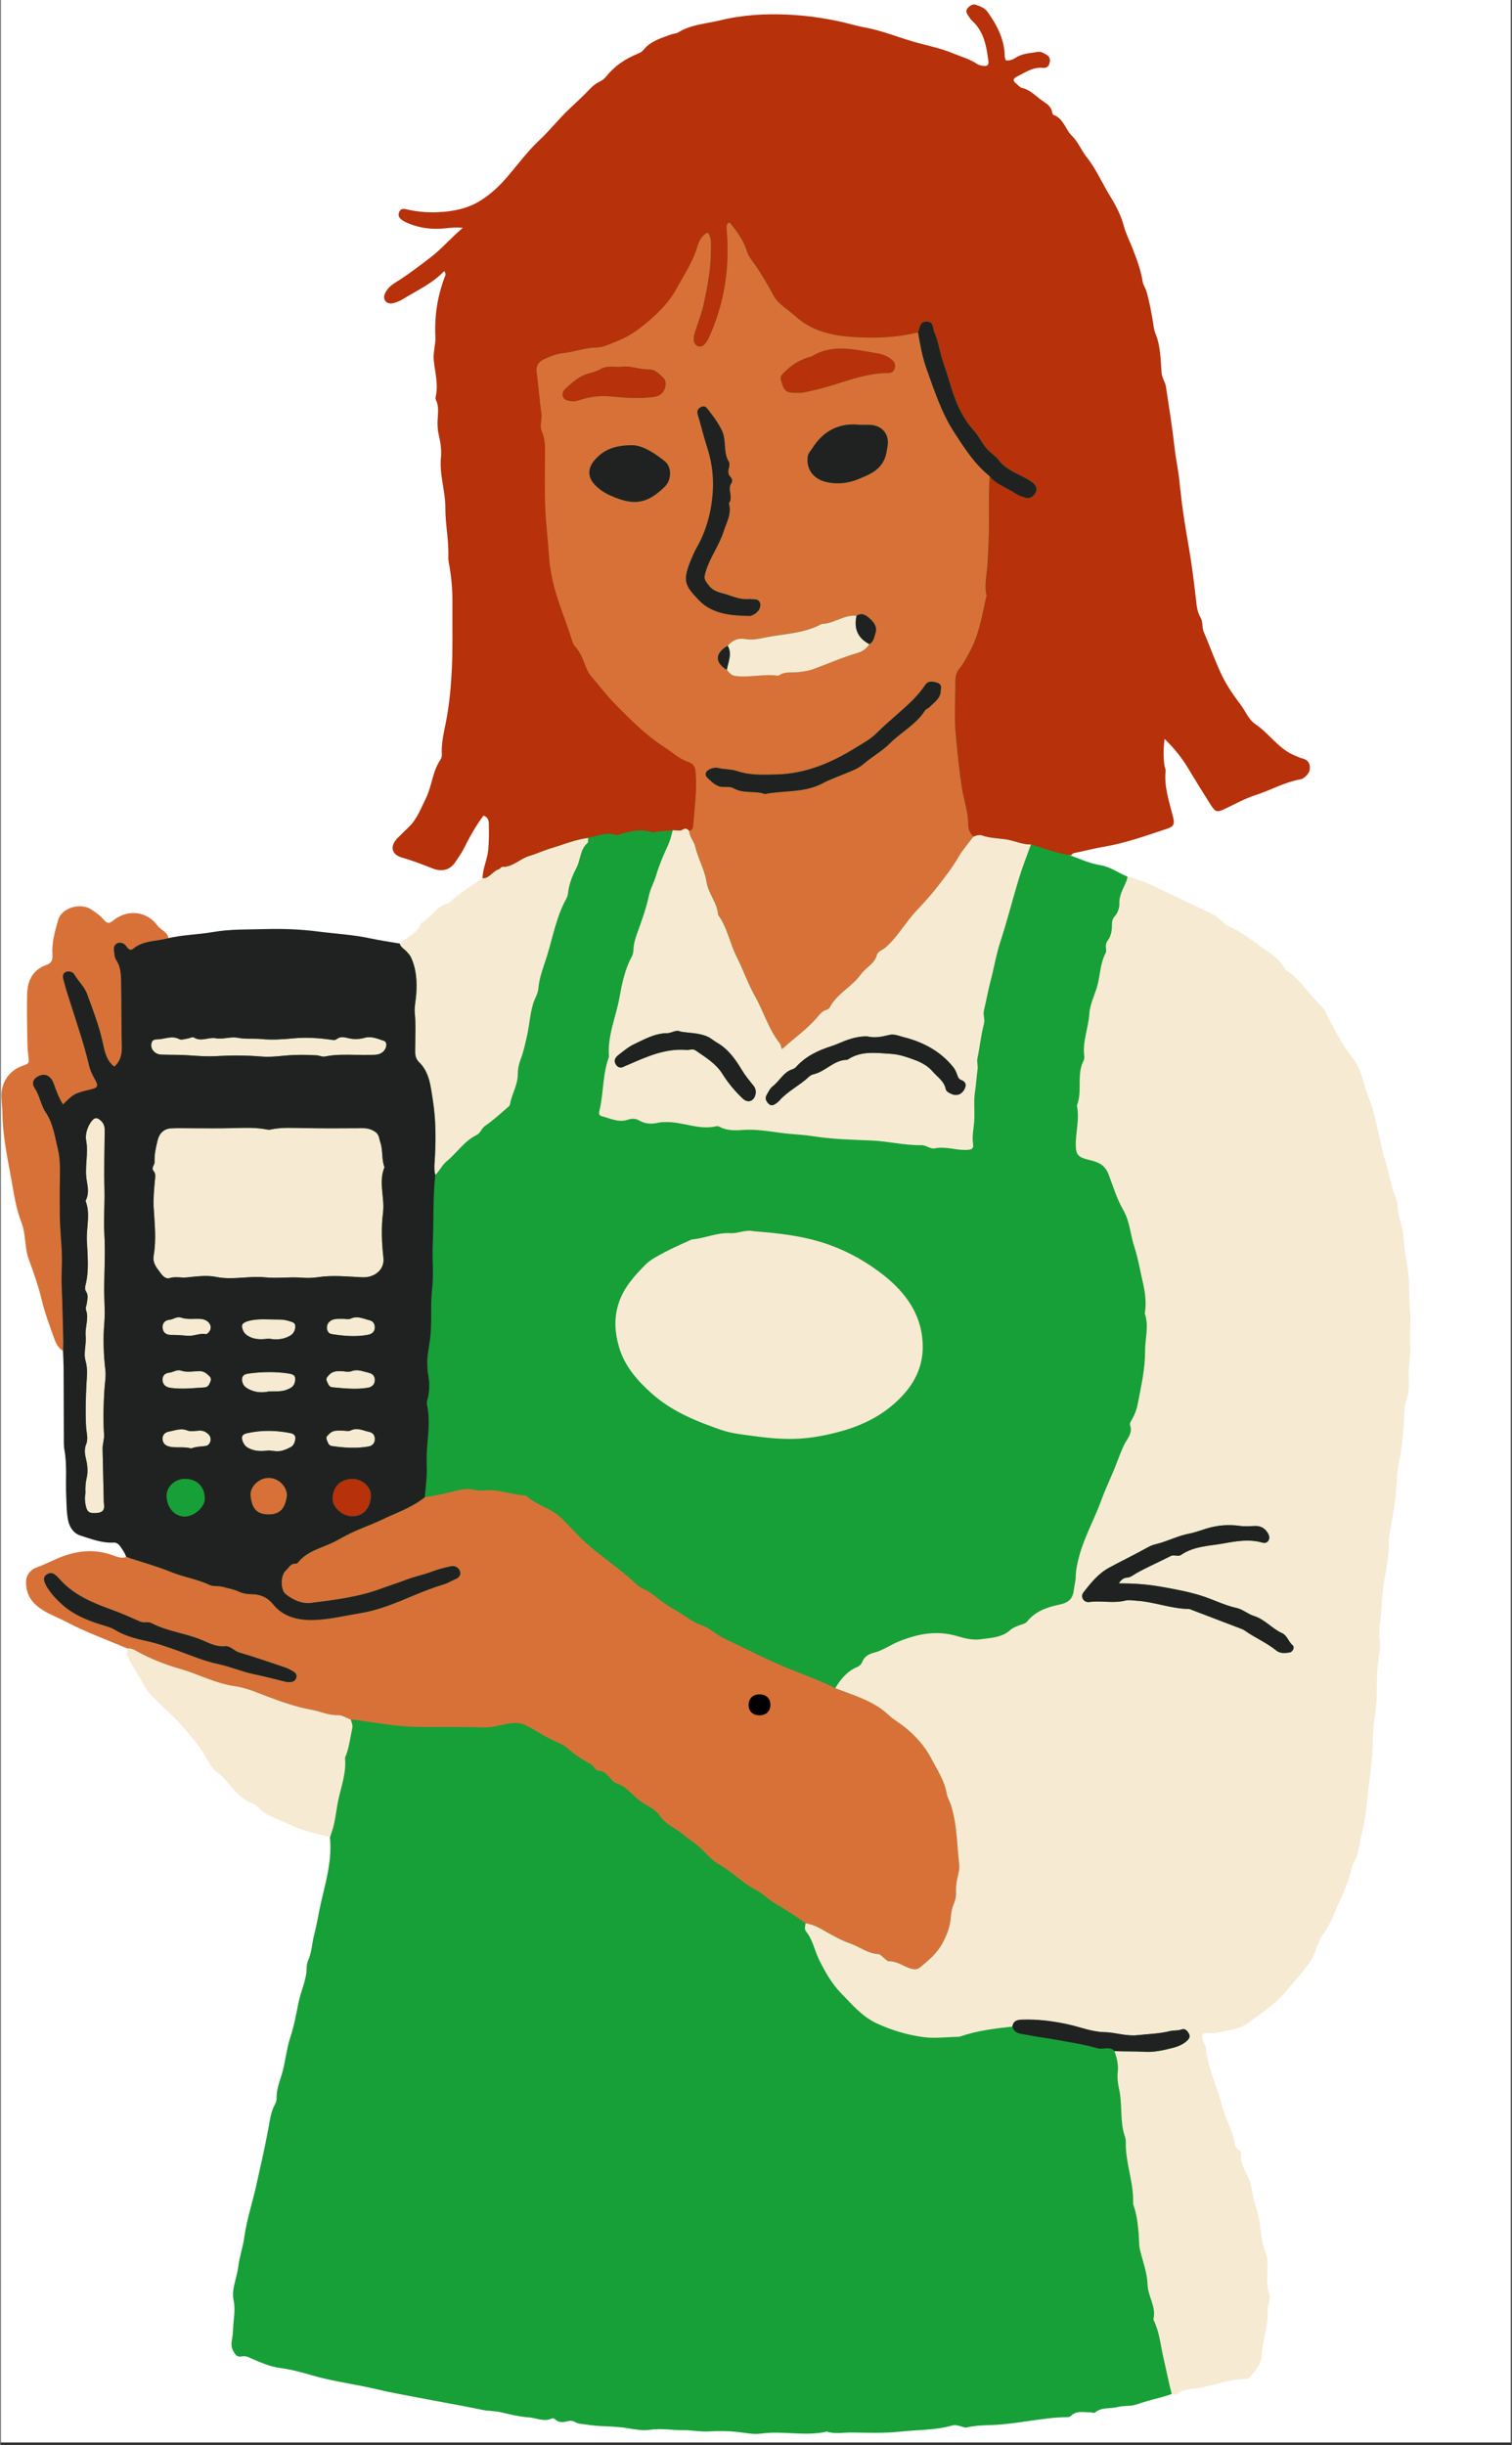 <svg xmlns="http://www.w3.org/2000/svg" xmlns:xlink="http://www.w3.org/1999/xlink" width="556" viewBox="0 0 416.88 674.25" height="899" preserveAspectRatio="xMidYMid meet"><rect x="0" y="0" width="416.88" height="674.25" fill="#333333" stroke="none"/><defs><g></g><clipPath id="59fb66462a"><path d="M 0.172 0 L 416.59 0 L 416.59 673.5 L 0.172 673.5 Z M 0.172 0 " clip-rule="nonzero"></path></clipPath><clipPath id="41a959c377"><path d="M 0.172 1 L 388.988 1 L 388.988 672 L 0.172 672 Z M 0.172 1 " clip-rule="nonzero"></path></clipPath><clipPath id="97182585e9"><path d="M 0.172 61 L 273 61 L 273 544 L 0.172 544 Z M 0.172 61 " clip-rule="nonzero"></path></clipPath><clipPath id="d1dd820d99"><path d="M 23 169 L 388.988 169 L 388.988 661 L 23 661 Z M 23 169 " clip-rule="nonzero"></path></clipPath></defs><g clip-path="url(#59fb66462a)"><path fill="#ffffff" d="M 0.172 0 L 416.707 0 L 416.707 673.5 L 0.172 673.5 Z M 0.172 0 " fill-opacity="1" fill-rule="nonzero"></path></g><g clip-path="url(#41a959c377)"><path fill="#17a037" d="M 388.266 370.973 C 388.348 372.457 388.199 373.984 388.066 375.461 C 387.918 377.016 387.77 378.621 387.863 380.242 C 388.012 382.68 387.758 384.625 387.086 386.367 C 386.887 386.875 386.766 387.492 386.727 388.27 L 386.605 390.227 C 386.336 394.512 386.07 398.961 385.145 403.262 C 384.742 405.164 384.621 407.121 384.516 409.023 C 384.434 410.309 384.367 411.637 384.195 412.922 C 383.754 416.285 383.148 419.688 382.559 422.984 L 382.414 423.844 C 382.293 424.512 382.332 425.129 382.371 425.746 C 382.398 426.215 382.441 426.656 382.387 427.098 C 382.184 429.203 381.824 431.344 381.477 433.41 C 380.992 436.344 380.484 439.371 380.391 442.426 C 380.352 443.633 380.203 444.863 380.055 446.043 C 379.789 448.176 379.52 450.387 379.855 452.676 C 380.043 453.977 379.816 455.371 379.586 456.844 C 379.465 457.605 379.348 458.41 379.277 459.203 C 379.105 461.398 379.066 463.609 379.039 465.754 L 379.012 467.617 C 378.973 469.504 378.785 471.516 378.395 473.941 C 378.074 476.004 377.992 478.133 377.926 480.184 C 377.887 481.324 377.848 482.461 377.777 483.586 C 377.605 486 377.309 488.449 377.016 490.82 C 376.762 492.844 376.508 494.949 376.332 497.012 C 376.062 500.203 375.367 503.352 374.711 506.379 C 374.363 507.961 374 509.582 373.707 511.215 C 373.602 511.793 373.332 512.273 373.039 512.77 C 372.758 513.25 372.477 513.734 372.312 514.352 C 371.539 517.23 370.625 520.301 369.168 523.234 C 368.633 524.332 368.148 525.457 367.695 526.555 C 366.797 528.699 365.871 530.926 364.426 532.828 C 363.516 534.031 363.004 535.426 362.512 536.781 C 362.137 537.797 361.746 538.855 361.199 539.793 C 359.965 541.883 358.359 543.734 356.805 545.527 C 356.039 546.398 355.289 547.285 354.566 548.184 C 351.914 551.492 348.406 553.984 345.02 556.383 C 344.441 556.797 343.852 557.199 343.289 557.613 C 342.246 558.363 340.52 558.969 338.562 559.25 C 337.973 559.328 337.398 559.465 336.82 559.598 C 335.883 559.812 334.984 560.012 334.047 560.012 C 333.781 560.012 333.5 560 333.23 559.961 C 333.043 559.934 332.871 559.918 332.695 559.918 C 331.824 559.918 331.383 560.293 331.168 560.602 C 330.781 561.18 330.781 562.008 331.195 563.082 C 331.289 563.324 331.41 563.562 331.531 563.805 C 331.719 564.168 331.891 564.5 331.918 564.809 C 332.254 568.48 333.461 571.91 334.625 575.246 C 335.293 577.164 335.977 579.145 336.484 581.117 C 336.887 582.672 337.492 584.156 338.078 585.59 C 338.871 587.52 339.605 589.328 339.902 591.324 C 340.051 592.289 340.652 592.84 341.105 593.148 C 341.574 593.484 341.629 593.656 341.617 593.777 C 341.348 596 342.246 597.836 343.102 599.605 C 343.68 600.785 344.227 601.898 344.441 603.117 L 344.48 603.316 C 344.855 605.367 345.23 607.473 345.914 609.441 C 346.531 611.184 346.746 612.977 346.988 614.879 C 347.254 617.078 347.535 619.355 348.473 621.512 C 348.93 622.57 348.902 623.965 348.875 625.293 C 348.863 625.68 348.863 626.066 348.863 626.445 C 348.863 626.898 348.848 627.34 348.836 627.797 C 348.793 629.379 348.742 631.012 349.438 632.727 C 349.664 633.289 349.477 634.055 349.277 634.859 C 349.102 635.555 348.93 636.277 348.969 637.027 C 349.074 639.281 348.621 641.438 348.152 643.715 C 347.777 645.523 347.387 647.398 347.309 649.316 C 347.215 651.578 345.676 653.32 344.188 655.008 C 344.012 655.195 343.746 655.344 343.652 655.344 C 340.598 655.344 337.797 656.066 335.078 656.766 C 333.512 657.168 331.891 657.582 330.285 657.852 C 329.855 657.918 329.426 657.969 329 658.023 C 327.352 658.211 325.652 658.414 324.176 659.66 C 324.043 659.617 323.895 659.59 323.734 659.566 C 323.535 659.539 323.332 659.512 323.16 659.496 L 323.039 659.496 L 322.984 659.523 C 323.039 659.727 323.078 659.926 323.145 660.129 C 320.012 661.254 316.73 661.828 313.598 662.969 C 311.883 663.598 309.898 663.289 308.066 663.758 C 306.027 664.281 303.738 663.703 301.918 665.273 C 301.664 665.488 300.98 665.164 300.496 665.18 C 298.688 665.219 296.746 664.645 295.234 666.238 C 295.059 666.426 294.699 666.52 294.418 666.52 C 287.465 666.586 280.703 668.406 273.766 668.688 C 271.34 668.781 268.914 668.809 266.52 669.371 C 266.008 669.492 265.379 669.172 264.816 669.023 C 264.055 668.824 263.344 668.594 262.512 668.836 C 257.84 670.176 252.949 669.988 248.168 670.523 C 243.734 671.008 239.223 670.82 234.746 670.766 C 232.496 670.738 230.207 671.25 227.984 670.512 C 221.969 671.906 215.875 670.203 209.824 671.062 C 207.734 671.355 205.523 670.848 203.379 670.617 C 200.836 670.352 198.316 670.258 195.746 670.457 C 193.336 670.645 190.871 670.098 188.434 670.121 C 185.352 670.164 182.297 669.535 179.18 670.016 C 177.168 670.324 175.012 669.895 173.031 669.574 C 169.188 668.93 165.301 669.211 161.484 668.543 C 160.52 668.383 159.555 668.449 158.66 667.926 C 157.977 667.523 157.199 667.441 156.367 667.672 C 155.203 667.992 154.039 668.074 153.035 667.121 C 152.848 666.934 152.402 666.762 152.23 666.855 C 150.059 667.953 147.945 666.746 145.84 666.598 C 143.258 666.426 140.645 665.797 138.141 665.191 C 136.398 664.777 134.699 664.883 132.996 664.523 C 126.77 663.211 120.473 662.176 114.219 660.945 C 110.789 660.273 107.254 659.66 103.906 658.855 C 97.918 657.406 91.785 656.711 85.863 654.957 C 82.996 654.113 80.066 653.348 77.039 652.945 C 74.547 652.609 72.188 651.594 69.859 650.613 C 68.949 650.238 68.078 649.648 67.074 649.73 C 66.27 649.797 65.508 650.039 64.918 649.289 C 64.168 648.336 63.672 647.277 63.805 646.02 C 63.926 644.84 64.207 643.676 64.219 642.496 C 64.246 639.773 64.969 637.148 64.367 634.32 C 63.723 631.238 65.277 628.16 65.652 625.035 C 65.977 622.316 66.938 619.676 67.312 616.957 C 67.969 612.094 69.539 607.457 70.594 602.715 C 71.762 597.477 72.98 592.223 73.957 586.918 C 74.371 584.668 74.629 582.336 75.777 580.273 C 76.059 579.777 76.234 579.145 76.223 578.57 C 76.152 576.184 77.051 574.055 77.707 571.832 C 78.66 568.562 78.926 565.078 79.984 561.863 C 81.027 558.688 81.617 555.418 82.273 552.188 C 82.93 548.945 84.512 545.93 84.512 542.555 C 84.512 541.883 84.672 541.16 84.941 540.543 C 85.945 538.254 85.984 535.746 86.602 533.43 C 87.406 530.387 87.832 527.309 88.555 524.266 C 89.922 518.449 91.555 512.66 90.926 506.566 C 91.02 506.379 91.086 506.176 91.168 505.988 L 91.062 505.961 C 87.27 505.133 83.277 504.168 79.785 502.453 C 78.98 502.062 78.137 501.715 77.332 501.379 C 75.176 500.496 73.141 499.664 71.586 497.965 C 71.051 497.375 70.262 496.863 69.391 496.531 C 66.992 495.617 65.426 493.77 63.766 491.812 C 63.469 491.465 63.176 491.117 62.867 490.77 L 62.641 490.516 C 61.984 489.766 61.367 489.055 60.512 488.465 C 59.023 487.445 58.113 485.824 57.23 484.258 C 57.055 483.961 56.895 483.668 56.734 483.371 C 55.621 481.457 54.227 479.797 52.891 478.188 C 52.516 477.746 52.152 477.305 51.789 476.848 C 50.008 474.637 47.906 472.652 45.883 470.723 C 44.785 469.68 43.648 468.594 42.574 467.496 C 41.477 466.371 40.633 465.246 40.059 464.145 C 39.48 463.035 38.812 461.949 38.168 460.902 C 37.285 459.441 36.363 457.941 35.664 456.359 C 35.559 456.105 35.598 455.891 35.691 455.531 C 35.758 455.25 35.852 454.941 35.824 454.578 L 35.801 454.203 L 35.449 454.055 C 33.641 453.281 31.809 452.527 29.984 451.793 C 26.184 450.25 22.246 448.656 18.562 446.699 C 17.691 446.23 16.781 445.816 15.91 445.414 C 13.941 444.516 12.078 443.66 10.457 442.277 C 8.664 440.738 7.738 438.715 7.738 436.262 C 7.738 434.707 8.73 433.344 10.285 432.781 C 11.598 432.309 12.855 431.734 14.074 431.172 C 14.691 430.891 15.293 430.609 15.922 430.34 C 19.059 428.988 21.949 428.332 24.762 428.332 C 26.84 428.332 28.887 428.707 30.871 429.441 C 31.766 429.777 32.719 430.125 33.75 430.125 C 34.191 430.125 34.621 430.059 35.023 429.926 L 35.609 429.723 L 35.41 429.137 C 35.023 428.008 34.367 427.043 33.734 426.16 C 33.266 425.504 32.586 424.754 31.418 424.754 L 31.273 424.754 C 31.07 424.766 30.871 424.766 30.656 424.766 C 28.258 424.766 25.926 424.004 23.664 423.254 C 23.223 423.105 22.781 422.957 22.352 422.824 C 20.879 422.355 19.766 420.988 19.391 419.152 C 19.031 417.398 18.965 415.508 18.91 413.688 C 18.895 413.203 18.883 412.734 18.855 412.266 C 18.789 410.859 18.801 409.398 18.816 408.004 C 18.844 405.23 18.871 402.352 18.332 399.523 C 18.227 398.922 18.215 398.25 18.215 397.609 L 18.188 389.059 C 18.172 385.012 18.172 380.969 18.145 376.922 C 18.145 375.902 18.094 374.883 18.039 373.852 C 18.012 373.383 17.957 372.125 17.957 372.125 L 17.664 371.949 C 16.379 371.199 15.801 369.805 15.332 368.438 C 15.094 367.77 14.863 367.098 14.625 366.43 C 13.699 363.828 12.734 361.137 12.094 358.402 C 11.102 354.223 9.668 350.203 8.516 347.176 C 7.914 345.582 7.727 343.934 7.523 342.191 C 7.324 340.395 7.109 338.547 6.414 336.777 C 5.18 333.645 4.59 330.254 4.016 326.969 C 3.883 326.18 3.734 325.391 3.586 324.598 L 3.305 323.086 C 2.316 317.82 1.297 312.379 1.203 306.926 C 1.191 306.082 1.121 305.25 1.07 304.406 C 1.016 303.684 0.961 302.945 0.934 302.223 C 0.828 298.727 2.984 295.605 6.293 294.453 C 8.449 293.703 8.625 293.434 8.367 291.25 L 8.34 291.008 C 8.129 289.172 8.086 287.336 8.059 285.461 L 8.035 283.785 C 7.992 280.559 7.941 277.223 8.035 273.953 C 8.141 270.172 9.828 267.68 13.07 266.57 C 15.188 265.832 15.051 263.93 15 263.113 C 14.797 260.082 15.629 257.137 16.445 254.281 L 16.578 253.812 C 17.195 251.645 19.727 250.504 21.922 250.504 C 23.008 250.504 23.984 250.773 24.762 251.266 C 25.832 251.965 27.188 252.914 28.258 254.16 C 28.594 254.551 29.117 255.074 29.867 255.074 C 30.496 255.074 31.059 254.699 31.555 254.281 C 33.094 253.023 34.875 252.367 36.723 252.367 C 39.133 252.367 41.371 253.531 42.855 255.555 C 43.258 256.105 43.793 256.508 44.305 256.883 C 45.039 257.43 45.668 257.898 45.816 258.758 L 45.926 259.402 L 46.566 259.254 C 48.832 258.73 51.188 258.488 53.477 258.262 C 55.219 258.086 57.027 257.898 58.797 257.59 C 62.465 256.949 66.242 256.895 69.898 256.84 C 70.984 256.828 72.055 256.816 73.141 256.773 C 74.133 256.746 75.121 256.734 76.113 256.734 C 80.172 256.734 84.082 256.977 87.766 257.445 C 89.332 257.645 90.898 257.805 92.469 257.969 C 95.629 258.289 98.895 258.625 102.043 259.309 C 103.918 259.707 105.836 260.031 107.684 260.324 C 108.512 260.461 109.355 260.594 110.188 260.742 L 110.496 260.793 L 110.723 260.578 C 111.324 260.016 112.008 259.547 112.758 259.051 C 114.273 258.035 115.84 256.977 116.574 254.98 C 117.754 254.336 118.68 253.398 119.574 252.488 C 120.793 251.242 121.945 250.074 123.633 249.699 C 123.969 249.621 124.25 249.391 124.426 249.23 C 126.891 246.914 129.781 245.051 132.582 243.242 L 133.691 242.52 L 133.691 242.184 C 133.68 240.777 134.055 239.438 134.457 238.031 C 134.777 236.879 135.113 235.699 135.234 234.453 C 135.488 231.707 135.461 229.027 135.406 226.988 C 135.367 225.609 134.738 224.699 133.504 224.297 L 133.09 224.16 L 132.824 224.512 C 130.734 227.27 129.07 230.273 127.211 233.918 C 126.797 234.746 126.258 235.523 125.75 236.273 C 125.508 236.621 125.27 236.973 125.055 237.32 C 124.223 238.621 123.031 239.301 121.613 239.301 C 120.957 239.301 120.258 239.156 119.535 238.875 L 119.281 238.781 C 116.656 237.734 113.926 236.664 111.109 235.887 C 109.879 235.551 109.09 234.934 108.902 234.172 C 108.688 233.352 109.117 232.375 110.105 231.398 L 111.004 230.512 C 111.688 229.844 112.355 229.172 113.039 228.516 C 114.996 226.68 116.066 224.375 117.098 222.141 C 117.379 221.535 117.648 220.945 117.957 220.355 C 118.719 218.828 119.16 217.195 119.602 215.613 C 120.18 213.512 120.727 211.512 121.945 209.773 C 122.469 209.023 122.441 208.176 122.414 207.414 L 122.402 207.094 C 122.375 204.855 122.832 202.629 123.285 200.473 L 123.395 199.922 C 124.344 195.273 124.922 190.238 125.203 184.074 C 125.375 180.16 125.363 176.195 125.348 172.348 C 125.336 170.367 125.336 168.371 125.348 166.387 C 125.391 162.488 125.055 158.695 124.359 155.133 C 124.238 154.543 124.195 153.992 124.211 153.512 C 124.305 151.047 124.051 148.582 123.809 146.184 C 123.594 144.133 123.379 142.016 123.395 139.965 C 123.406 137.82 123.07 135.73 122.738 133.695 C 122.309 131.094 121.918 128.645 122.188 126.059 C 122.363 124.355 122.16 122.227 121.57 119.734 C 121.25 118.395 121.168 116.961 121.289 115.219 L 121.289 115.098 C 121.41 113.449 121.531 111.734 120.754 110.059 C 120.676 109.898 120.66 109.699 120.688 109.59 C 121.316 106.965 120.93 104.418 120.555 101.953 C 120.418 101.027 120.273 100.117 120.18 99.18 C 120.086 98.121 120.23 97.074 120.395 95.965 C 120.539 94.934 120.699 93.848 120.633 92.75 C 120.352 87.094 121.25 81.535 123.312 76.215 C 123.422 75.945 123.445 75.609 123.395 75.316 C 123.352 75.102 123.258 74.93 123.164 74.742 C 123.125 74.66 123.07 74.566 123.02 74.457 L 122.629 73.656 L 122.012 74.297 C 119.574 76.844 116.523 78.586 113.562 80.289 C 112.637 80.824 111.699 81.348 110.789 81.91 C 109.773 82.523 108.887 82.875 108.004 83.02 C 107.898 83.035 107.805 83.047 107.695 83.047 C 107.254 83.047 106.867 82.859 106.652 82.539 C 106.422 82.203 106.41 81.762 106.598 81.305 C 107.066 80.207 107.871 79.309 109.074 78.559 C 112.598 76.375 115.867 73.883 119.176 71.324 C 120.836 70.039 122.281 68.629 123.809 67.129 C 125.109 65.855 126.445 64.543 127.973 63.258 L 127.641 62.172 C 126.996 62.117 126.422 62.094 125.871 62.094 C 124.707 62.094 123.676 62.199 122.777 62.305 C 121.934 62.398 121.074 62.453 120.258 62.453 C 117.301 62.453 114.488 61.836 111.902 60.605 C 111.379 60.352 110.965 60.055 110.695 59.734 C 110.309 59.266 110.508 58.754 110.668 58.5 C 110.805 58.285 110.949 58.191 111.203 58.191 C 111.297 58.191 111.418 58.207 111.539 58.234 C 114.125 58.836 116.723 59.145 119.27 59.145 C 119.777 59.145 120.301 59.133 120.809 59.105 C 125.695 58.875 129.445 57.859 132.637 55.902 C 135.355 54.227 137.887 51.988 140.375 49.055 C 141.18 48.117 141.957 47.152 142.746 46.203 C 144.781 43.711 146.887 41.148 149.242 38.953 C 150.715 37.586 152.07 36.086 153.367 34.637 C 154.695 33.176 156.059 31.664 157.535 30.309 C 159.328 28.648 161.23 26.867 162.984 25.031 C 163.668 24.32 164.5 23.543 165.582 23.047 C 166.359 22.699 167.031 22.164 167.645 21.398 C 169.734 18.812 172.426 16.871 175.883 15.438 C 176.539 15.168 177.355 14.781 177.852 14.137 C 179.434 12.141 181.656 11.336 184.012 10.492 C 184.414 10.348 184.805 10.211 185.203 10.066 C 185.434 9.973 185.688 9.93 185.941 9.891 C 186.371 9.809 186.867 9.715 187.293 9.449 C 189.758 7.922 192.465 7.41 195.344 6.875 C 196.43 6.676 197.539 6.461 198.641 6.191 C 203.18 5.082 207.973 4.543 213.266 4.543 C 214.523 4.543 215.848 4.57 217.176 4.637 C 221.969 4.867 226.848 5.508 231.652 6.582 C 232.59 6.797 233.543 7.035 234.48 7.277 C 235.805 7.613 237.172 7.977 238.512 8.215 C 241.5 8.766 244.391 9.715 247.191 10.656 C 248.559 11.109 249.938 11.566 251.328 11.98 C 252.602 12.355 253.902 12.691 255.188 13.027 C 257.652 13.656 260.195 14.312 262.578 15.305 C 263.223 15.57 263.891 15.812 264.547 16.066 C 266.117 16.645 267.602 17.191 268.957 18.09 C 269.465 18.426 270.133 18.668 270.855 18.773 C 271.086 18.801 271.301 18.828 271.5 18.828 C 272.062 18.828 272.504 18.652 272.785 18.332 C 273.105 17.957 273.227 17.422 273.121 16.711 C 272.613 13.012 271.98 8.402 268.285 5.133 C 268.125 5 267.992 4.773 267.844 4.531 C 267.738 4.355 267.629 4.184 267.508 4.023 C 266.895 3.219 267.039 2.922 267.27 2.656 C 267.738 2.121 268.152 1.863 268.566 1.863 C 268.688 1.863 268.809 1.891 268.93 1.934 C 270.066 2.336 271.125 2.723 271.836 3.699 C 273.926 6.637 276.336 10.641 276.43 15.559 C 276.43 15.906 276.535 16.215 276.629 16.496 C 276.656 16.605 276.695 16.699 276.723 16.805 L 276.816 17.191 L 277.207 17.262 C 277.434 17.301 277.66 17.312 277.875 17.312 C 278.934 17.312 279.766 16.871 280.5 16.402 C 281.785 15.57 283.258 15.383 284.801 15.168 C 285.281 15.102 285.75 15.035 286.219 14.957 C 286.301 14.941 286.379 14.93 286.461 14.93 C 286.969 14.93 287.453 15.211 287.973 15.52 L 288.281 15.691 C 288.699 15.922 289.031 16.281 288.777 17.328 C 288.645 17.852 288.324 18.145 287.84 18.145 C 287.785 18.145 287.746 18.145 287.691 18.133 C 287.426 18.105 287.156 18.09 286.891 18.09 C 284.84 18.09 283.141 19 281.492 19.871 C 281.062 20.102 280.633 20.328 280.191 20.543 C 279.672 20.797 278.973 21.211 278.895 21.949 C 278.801 22.738 279.535 23.328 279.766 23.516 C 279.91 23.637 280.047 23.773 280.191 23.906 C 280.609 24.293 281.062 24.738 281.664 24.871 C 283.18 25.207 284.305 26.145 285.512 27.121 C 286.098 27.605 286.715 28.113 287.387 28.543 C 288.375 29.184 289.273 29.855 289.473 31.008 C 289.609 31.73 289.848 32.133 290.238 32.266 C 291.793 32.789 292.543 34.074 293.344 35.43 C 293.867 36.301 294.391 37.211 295.168 37.949 C 296.078 38.82 296.719 39.918 297.402 41.082 C 297.914 41.953 298.449 42.863 299.105 43.684 C 300.766 45.746 302.062 48.145 303.309 50.449 C 304.035 51.773 304.77 53.156 305.574 54.453 C 307.449 57.484 308.613 60.043 309.285 62.535 C 309.672 63.996 310.273 65.402 310.863 66.754 C 311.172 67.465 311.48 68.176 311.762 68.898 C 312.953 71.98 313.973 74.781 314.453 77.781 C 314.547 78.398 314.816 78.949 315.07 79.469 C 315.258 79.844 315.418 80.207 315.523 80.57 C 316.262 83.18 316.852 86.035 317.387 89.52 C 317.52 90.43 317.668 91.367 318.031 92.238 C 319.168 95.012 319.355 98.027 319.531 100.934 C 319.57 101.551 319.609 102.168 319.648 102.77 C 319.719 103.668 320.023 104.406 320.32 105.102 C 320.547 105.652 320.762 106.16 320.855 106.723 L 321.203 109.027 C 321.926 113.785 322.691 118.703 323.238 123.551 C 323.414 125.027 323.656 126.512 323.883 127.961 C 324.191 129.848 324.512 131.805 324.66 133.746 C 324.688 134.203 324.754 134.66 324.82 135.113 C 324.859 135.449 324.914 135.77 324.941 136.105 C 325.449 141.117 326.309 146.168 327.137 150.926 C 327.996 155.801 328.582 160.68 329.094 165.207 L 329.145 165.648 C 329.332 167.324 329.52 169.055 330.434 170.566 C 330.781 171.156 330.848 171.812 330.902 172.512 C 330.953 173.152 331.008 173.824 331.301 174.492 C 331.945 175.992 332.547 177.52 333.152 179.047 C 334.156 181.594 335.199 184.234 336.418 186.738 C 337.906 189.793 339.941 192.621 341.562 194.754 C 341.992 195.316 342.352 195.918 342.727 196.562 C 343.52 197.887 344.348 199.266 345.781 200.23 C 347.281 201.25 348.621 202.562 349.918 203.836 C 351.969 205.848 354.086 207.922 356.977 209.023 C 357.164 209.09 357.34 209.184 357.527 209.262 C 357.891 209.438 358.277 209.609 358.707 209.703 C 359.91 209.961 360.434 210.469 360.527 211.461 C 360.621 212.52 360.152 213.324 359.027 214.086 C 358.852 214.207 358.641 214.289 358.453 214.328 C 355.68 214.824 353.082 215.895 350.578 216.941 C 349.035 217.582 347.457 218.238 345.863 218.75 C 343.746 219.418 341.711 220.438 339.754 221.414 C 339.098 221.75 338.43 222.07 337.773 222.395 C 336.914 222.809 336.219 223.117 335.805 223.117 C 335.402 223.117 335.055 222.754 334.25 221.496 C 332.254 218.375 330.219 215.078 328.195 211.688 C 326.441 208.754 324.324 206.102 321.551 203.367 L 320.508 203.73 C 320.117 206.57 320.117 208.902 320.48 211.301 C 320.508 211.516 320.574 211.727 320.641 211.941 C 320.723 212.184 320.789 212.426 320.773 212.586 C 320.398 216.27 321.324 219.754 322.234 223.117 C 322.449 223.934 322.676 224.75 322.879 225.57 C 323.266 227.176 323.105 227.512 321.688 227.98 C 320.828 228.262 319.957 228.559 319.102 228.84 C 314.387 230.418 309.512 232.039 304.527 232.898 C 302.801 233.191 301.086 233.582 299.414 233.957 C 298.609 234.145 297.805 234.316 297 234.492 L 296.695 234.547 C 296.09 234.652 295.273 234.801 294.793 235.633 L 294.672 235.832 C 294.887 235.871 295.102 235.914 295.312 235.938 C 297.98 236.945 300.59 238.125 303.418 238.566 C 306.203 239.008 308.414 240.762 310.957 241.754 C 310.902 241.957 310.852 242.156 310.797 242.344 C 314.211 243.227 317.281 244.637 320.641 246.27 C 323.707 247.742 326.789 249.203 329.855 250.664 L 334.25 252.742 C 335.039 253.117 335.684 253.707 336.367 254.336 C 337.129 255.031 337.918 255.758 338.949 256.211 C 341.441 257.297 343.691 258.93 345.863 260.512 L 346.824 261.211 C 347.27 261.531 347.723 261.84 348.191 262.16 C 350.414 263.688 352.719 265.27 353.977 267.762 L 354.059 267.91 L 354.207 268.004 C 356.617 269.516 358.371 271.605 360.219 273.832 C 361.316 275.145 362.441 276.496 363.715 277.703 C 364.238 278.199 364.652 278.762 364.988 279.406 L 365.094 279.605 C 367.25 283.879 369.488 288.301 372.543 292.16 C 374.215 294.266 374.992 296.891 375.648 299.395 C 375.957 300.562 376.387 301.688 376.789 302.758 C 376.922 303.105 377.055 303.457 377.176 303.805 C 378.289 306.816 378.969 309.992 379.625 313.074 C 380.148 315.539 380.699 318.086 381.461 320.551 C 381.863 321.863 382.199 323.219 382.52 324.531 C 383.027 326.621 383.566 328.777 384.395 330.828 C 384.676 331.523 384.73 332.262 384.785 333.039 C 384.824 333.602 384.863 334.191 384.996 334.793 C 385.145 335.477 385.332 336.148 385.52 336.832 C 385.91 338.277 386.27 339.633 386.379 340.984 C 386.551 343.477 386.953 345.93 387.328 348.312 L 387.637 350.23 C 387.945 352.238 387.973 354.344 387.996 356.367 C 388.023 357.949 388.039 359.582 388.188 361.191 C 388.348 362.918 388.305 364.754 388.254 366.523 C 388.227 367.969 388.188 369.484 388.266 370.973 Z M 388.266 370.973 " fill-opacity="1" fill-rule="nonzero"></path></g><g clip-path="url(#97182585e9)"><path fill="#d87138" d="M 34.781 429.348 C 38.973 430.73 43.246 431.883 47.316 433.555 C 50.734 434.949 54.414 435.445 57.75 437.055 C 58.754 437.535 60.109 437.242 61.234 437.551 C 62.746 437.965 64.312 438.207 65.762 438.875 C 66.805 439.371 67.918 439.613 69.164 439.598 C 71.559 439.598 73.582 440.324 75.297 442.426 C 78.148 445.949 82.355 446.875 86.668 446.715 C 90.98 446.555 95.227 445.508 99.473 444.812 C 104.469 443.992 109.25 441.969 113.965 439.988 C 116.738 438.82 119.562 437.738 122.441 436.867 C 123.609 436.516 124.559 435.859 125.645 435.418 C 126.488 435.082 127.172 434.281 126.809 433.301 C 126.395 432.137 125.32 431.68 124.156 431.934 C 122.43 432.324 120.699 432.766 119.055 433.395 C 116.762 434.266 114.34 434.723 112.09 435.594 C 109.73 436.504 107.336 437.242 104.977 438.113 C 98.75 440.402 92.238 441.195 85.758 442.012 C 83.211 442.332 80.723 441.207 78.699 439.559 C 77.238 438.379 77.305 434.375 78.754 433.102 C 79.598 432.379 80.09 431.039 81.566 431.199 C 81.727 431.211 81.953 431.062 82.074 430.93 C 84.766 427.488 89.039 426.844 92.602 424.926 C 93.887 424.246 95.145 423.52 96.457 422.879 C 99.352 421.457 102.434 420.438 105.312 419.047 C 109.305 417.117 113.602 415.711 117.113 412.855 C 119.414 412.48 121.707 412.105 123.996 411.504 C 126.152 410.938 128.562 410.23 130.922 410.859 C 132.379 411.246 133.828 410.832 135.301 410.914 C 138.449 411.086 141.434 412.133 144.555 412.371 C 144.742 412.387 144.996 412.387 145.117 412.508 C 147.969 415.172 151.977 415.828 154.895 418.738 C 157.84 421.672 160.574 424.887 163.895 427.473 C 167.887 430.594 171.973 433.609 175.695 437.055 C 176.645 437.938 177.906 438.258 178.977 438.984 C 181.254 440.523 183.355 442.465 185.688 443.688 C 188.352 445.078 190.562 447.195 193.508 448.188 C 195.746 448.938 197.539 450.84 199.777 451.871 C 205.602 454.578 211.297 457.605 217.23 460.031 C 221.609 461.828 226.082 463.367 230.316 465.527 C 235.496 467.535 240.922 469.008 245.129 473 C 246.398 474.207 247.996 475.051 249.375 476.164 C 252.402 478.59 255.027 481.496 256.754 484.82 C 258.387 487.941 260.477 491.008 261.055 494.602 C 261.242 495.711 261.844 496.582 262.18 497.602 C 263.918 502.961 263.852 508.562 264.496 514.055 C 264.629 515.246 264.348 516.414 264.066 517.566 C 263.746 518.906 263.543 520.258 263.609 521.664 C 263.664 522.844 263.465 523.957 262.969 525.082 C 262.352 526.504 262.258 528.082 262.07 529.652 C 261.828 531.797 260.906 533.953 259.859 535.883 C 258.414 538.574 256.07 540.586 253.715 542.5 C 252.75 543.293 251.676 543.078 250.645 542.676 C 248.824 541.992 247.203 540.773 245.102 540.824 C 244.633 540.84 244.137 540.211 243.668 539.859 C 243.199 539.512 242.742 538.871 242.262 538.855 C 239.273 538.723 236.984 536.793 234.305 535.867 C 231.398 534.863 228.723 533.176 226 531.676 C 224.77 530.992 223.484 530.59 222.117 530.336 C 219.32 528.27 216.359 526.449 213.371 524.652 C 211.656 523.621 210.223 522.055 208.402 521.129 C 204.719 519.254 201.906 516.16 198.305 514.148 C 196.562 513.172 195.117 511.59 193.695 510.129 C 192.102 508.496 190.121 507.383 188.445 505.922 C 186.328 504.074 183.531 503.148 181.898 500.684 C 180.812 499.047 178.895 498.152 177.316 497.188 C 174.652 495.539 172.922 492.629 169.801 491.668 C 169 491.41 168.625 490.66 168.062 490.125 C 167.23 489.336 166.613 488.305 165.18 488.316 C 164.098 488.328 163.816 487.004 162.945 486.508 C 160.656 485.223 158.391 483.883 156.449 482.074 C 155.215 480.934 153.527 480.465 152.082 479.727 C 149.738 478.523 147.527 477.09 145.199 475.867 C 142.934 474.691 140.496 475.117 138.273 475.668 C 136.316 476.164 134.391 476.391 132.461 476.324 C 126.473 476.125 120.488 476.34 114.5 476.176 C 108.848 476.016 103.395 475.023 97.879 474.234 C 97.488 474.18 97.09 474.223 96.699 474.223 C 95.508 473.777 94.301 472.949 93.125 472.988 C 90.539 473.082 88.273 471.941 85.836 471.5 C 81.738 470.777 77.773 469.371 73.863 467.91 C 70.836 466.77 67.863 465.43 64.66 464.988 C 59.371 464.254 54.684 461.668 49.621 460.219 C 45.469 459.039 41.305 457.391 37.445 455.223 C 36.789 454.848 36.027 454.512 35.195 454.633 C 29.543 452.195 23.73 450.156 18.254 447.25 C 15.492 445.789 12.492 444.852 10.043 442.746 C 7.992 441.004 7.109 438.754 7.109 436.262 C 7.109 434.414 8.289 432.848 10.07 432.203 C 12 431.508 13.805 430.594 15.668 429.793 C 20.625 427.66 25.766 426.898 31.07 428.879 C 32.168 429.281 33.469 429.793 34.781 429.348 Z M 78.914 463.809 C 80.348 463.957 81.336 463.73 81.66 462.605 C 81.965 461.547 81.098 461.035 80.305 460.609 C 79.785 460.328 79.262 460.031 78.699 459.844 C 74.465 458.426 70.246 456.938 65.961 455.691 C 64.516 455.277 63.496 453.789 61.984 453.949 C 59.707 454.176 57.645 453.117 55.848 452.34 C 51.242 450.359 46.164 449.902 41.73 447.586 C 40.688 447.047 39.602 447.613 38.559 447.141 C 36.078 446.031 33.59 444.918 31.031 443.992 C 25.699 442.051 20.477 439.973 16.539 435.621 C 16.082 435.109 15.602 434.602 15.066 434.188 C 14.367 433.648 13.594 433.676 12.855 434.145 C 12.066 434.641 11.918 435.406 12.227 436.223 C 12.469 436.867 12.773 437.48 13.164 438.043 C 14.289 439.734 15.629 441.168 17.18 442.535 C 20.277 445.281 23.945 446.766 27.734 447.961 C 29.047 448.375 30.336 448.656 31.539 449.379 C 34.164 450.973 37.137 451.82 40.086 452.449 C 43.258 453.117 46.301 454.203 49.301 455.289 C 52.848 456.59 56.387 458.074 60.043 458.84 C 63.43 459.551 66.562 460.941 69.926 461.641 C 73.031 462.309 76.141 463.141 78.914 463.809 Z M 43.352 255.207 C 40.418 251.199 35.062 250.637 31.164 253.828 C 30.215 254.605 29.586 254.793 28.727 253.785 C 27.711 252.582 26.438 251.629 25.098 250.773 C 22.137 248.844 16.953 250.262 15.988 253.664 C 15.117 256.734 14.168 259.871 14.395 263.18 C 14.477 264.41 14.328 265.512 12.883 266.02 C 9.133 267.32 7.539 270.215 7.43 273.965 C 7.324 277.809 7.402 281.656 7.457 285.5 C 7.484 287.375 7.523 289.254 7.738 291.113 C 7.98 293.23 8.074 293.23 6.105 293.914 C 2.543 295.148 0.227 298.484 0.332 302.289 C 0.371 303.855 0.574 305.426 0.602 306.992 C 0.695 313.008 1.898 318.902 2.984 324.758 C 3.746 328.871 4.285 333.105 5.836 337.059 C 7.148 340.41 6.652 344.066 7.926 347.441 C 9.305 351.086 10.578 354.812 11.477 358.59 C 12.293 362.062 13.578 365.355 14.742 368.691 C 15.238 370.113 15.867 371.668 17.344 372.539 C 17.367 371.562 17.449 370.57 17.422 369.59 C 17.289 364.484 17.18 359.383 16.969 354.277 C 16.859 351.73 17.102 349.184 17.047 346.664 C 16.969 342.645 16.473 338.641 16.457 334.605 C 16.445 331.5 16.418 328.375 16.484 325.27 C 16.551 322.414 16.566 319.398 15.91 316.785 C 15.078 313.449 14.625 309.781 12.613 306.832 C 11.207 304.754 10.969 302.25 9.586 300.188 C 8.637 298.777 9.078 297.641 10.336 296.918 C 11.77 296.086 13.043 296.273 14.035 297.465 C 14.609 298.164 14.836 299.035 15.145 299.879 C 15.723 301.5 16.379 303.094 17.344 304.594 C 20.371 301.578 20.438 301.551 25.125 300.414 C 26.84 300 27.16 299.516 26.316 297.988 C 25.605 296.688 24.895 295.391 24.562 293.969 C 23.262 288.383 21.414 282.957 19.672 277.504 C 18.922 275.156 18.16 272.824 17.531 270.441 C 17.316 269.652 17.074 268.551 18.078 268.082 C 18.949 267.68 20.062 268.043 20.465 268.754 C 21.535 270.617 23.234 272.062 23.984 274.141 C 25.578 278.535 27.293 282.875 28.285 287.496 C 28.793 289.844 29.262 292.508 31.484 294.172 C 33.293 292.59 33.641 290.594 33.562 288.289 C 33.402 282.727 33.508 277.152 33.387 271.578 C 33.336 269.273 33.441 266.902 32.035 264.785 C 31.527 264.023 31.5 262.91 31.391 261.934 C 31.23 260.473 32.516 259.602 33.883 260.191 C 34.461 260.434 34.766 260.953 35.141 261.41 C 35.57 261.934 36.105 262.148 36.668 261.68 C 39.508 259.32 43.137 259.656 46.406 258.73 C 46.113 256.895 44.277 256.48 43.352 255.207 Z M 190.012 229.133 C 190.629 228.934 191.02 228.582 191.07 227.875 C 191.445 222.891 192.168 217.934 191.754 212.906 C 191.633 211.473 191.246 210.617 189.707 210.105 C 187.254 209.305 185.352 207.453 183.211 206.074 C 178.172 202.844 173.953 198.625 169.773 194.402 C 167.297 191.898 165.168 189.059 162.863 186.379 C 162.273 185.695 161.898 184.891 161.566 184.074 C 160.723 181.984 160.051 179.824 158.402 178.137 C 157.961 177.684 157.773 176.918 157.559 176.262 C 155.871 170.82 153.527 165.609 152.309 160.008 C 151.84 157.879 151.48 155.773 151.348 153.605 C 151.062 149.129 150.477 144.68 150.289 140.207 C 150.086 135.477 150.207 130.734 150.219 125.988 C 150.219 123.617 150.355 121.234 149.352 119.008 C 148.625 117.402 149.469 115.781 149.23 114.078 C 148.68 110.301 148.438 106.469 147.918 102.676 C 147.676 100.961 148.344 99.781 150.113 98.965 C 151.828 98.188 153.527 97.531 155.379 97.344 C 158.402 97.023 161.285 95.883 164.363 95.828 C 166.254 95.805 167.992 94.906 169.695 94.234 C 172.133 93.285 174.422 92.012 176.551 90.352 C 180.543 87.227 184.227 83.852 186.637 79.348 C 188.621 75.652 191.02 72.156 192.223 68.039 C 192.68 66.461 193.43 64.906 195.102 64.113 C 196.281 65.602 195.988 67.316 195.988 69.047 C 196 73.91 195.09 78.641 194.113 83.367 C 193.535 86.195 192.449 88.836 191.605 91.57 C 190.949 93.688 191.191 94.973 192.398 95.453 C 193.496 95.898 194.555 95.012 195.465 93.004 C 199.75 83.555 201.223 73.656 200.328 63.379 C 200.258 62.562 200.141 61.836 201.078 61.262 C 203.164 63.738 205.027 66.324 206.004 69.461 C 206.395 70.707 207.223 71.711 207.961 72.742 C 209.957 75.559 211.645 78.531 213.305 81.547 C 214.656 84 217.242 85.312 219.25 87.16 C 224.715 92.172 231.652 92.895 238.5 93.07 C 243.359 93.203 248.328 92.828 253.137 91.637 C 253.727 95.094 254.328 98.523 255.535 101.859 C 257.68 107.809 259.605 113.812 263.09 119.184 C 265.941 123.578 268.742 127.973 272.895 131.309 C 272.625 135.234 272.68 139.203 272.691 143.113 C 272.707 147.32 272.543 151.5 272.262 155.695 C 272.074 158.523 271.352 161.348 272.008 164.203 C 272.062 164.457 271.863 164.766 271.809 165.062 C 270.723 170.207 269.812 175.391 267.199 180.055 C 266.383 181.5 265.633 183.027 264.574 184.301 C 263.664 185.387 263.41 186.5 263.422 187.824 C 263.449 192.566 263.09 197.324 263.492 202.027 C 263.934 207.094 264.441 212.172 265.219 217.223 C 265.727 220.57 266.961 223.828 266.961 227.258 C 266.961 228.598 267.375 229.777 268.461 230.66 C 267.082 232.508 265.512 234.25 264.359 236.234 C 262.605 239.262 260.477 241.969 258.336 244.715 C 256.605 246.926 254.719 249.004 252.801 251.027 C 249.723 254.27 247.605 258.301 244.176 261.277 C 243.387 261.973 242.062 262.309 241.793 263.352 C 241.148 265.832 238.754 266.73 237.441 268.605 C 235.004 272.09 230.77 273.953 228.762 277.879 C 228.613 278.172 228.16 278.371 227.797 278.48 C 226.793 278.789 226.188 279.512 225.547 280.289 C 222.68 283.719 218.996 286.227 215.621 289.32 C 215.355 288.582 215.301 288.047 215.02 287.684 C 211.926 283.801 210.598 278.988 208.203 274.73 C 206.246 271.258 204.945 267.426 203.141 263.863 C 201.223 260.07 200.566 255.742 197.996 252.246 C 197.82 248.895 195.277 246.445 194.781 243.039 C 194.312 239.84 192.465 236.77 191.715 233.473 C 191.324 231.961 190.055 230.793 190.012 229.133 Z M 239.691 177.613 C 240.895 177.012 241.004 175.754 241.363 174.668 C 241.914 173.047 241.164 171.812 240.039 170.77 C 238.941 169.75 237.801 168.773 236.168 169.777 C 232.684 169.402 229.898 171.988 226.523 172.043 C 221.73 174.668 216.305 174.723 211.121 175.738 C 209.301 176.102 207.438 176.559 205.562 176.207 C 203.488 175.805 201.922 176.531 200.609 178.059 C 197.086 180.16 197.004 182.625 200.379 184.715 C 201.035 185.426 201.57 186.23 202.684 186.379 C 206.66 186.914 210.625 185.723 214.59 186.336 C 216.25 185.051 218.273 185.535 220.121 185.32 C 221.488 185.16 222.812 184.996 224.113 184.527 C 228.227 183.027 232.23 181.258 236.449 180.012 C 237.773 179.625 238.941 178.859 239.691 177.613 Z M 259.367 190.277 C 259.66 189.297 259.406 188.562 258.32 188.242 C 257.141 187.891 255.898 187.691 255.105 188.883 C 252.988 192.074 250.164 194.539 247.324 197.031 C 245.367 198.746 243.414 200.445 241.566 202.297 C 240.039 203.824 237.961 204.934 236.074 206.102 C 229.391 210.27 222.32 213.336 214.215 213.562 C 210.465 213.672 206.82 213.844 203.18 212.625 C 201.57 212.09 199.75 212.195 198.051 211.797 C 197.301 211.621 196.496 211.742 195.746 212.09 C 194.461 212.691 194.125 213.711 195.168 214.621 C 196.387 215.695 197.461 216.992 199.43 217.008 C 200.352 217.02 201.477 216.914 202.309 217.395 C 205 218.949 208.109 217.957 210.879 218.965 C 216.223 217.918 221.852 218.695 226.965 215.922 C 228.586 215.039 230.543 214.367 232.324 213.617 C 234.254 212.801 236.434 212.102 238.016 210.738 C 240.375 208.688 243.133 207.211 245.367 204.977 C 248.465 201.879 252.535 199.816 254.973 196.012 C 255.309 195.504 255.965 195.34 256.352 194.941 C 257.652 193.574 259.461 192.543 259.367 190.277 Z M 206.77 165.195 C 204.289 165.461 202.32 164.551 200.285 163.91 C 198.559 163.359 196.789 163.172 195.492 161.512 C 194.07 159.699 193.977 159.512 194.648 157.355 C 195.852 153.512 198.344 150.254 199.535 146.449 C 200.312 143.973 201.828 141.586 200.941 138.785 C 202.281 137.07 200.445 134.969 201.652 133.199 C 202 132.676 201.867 131.98 201.438 131.551 C 200.594 130.707 200.754 129.809 201.008 128.816 C 201.129 128.363 201.195 127.719 200.969 127.371 C 199.281 124.691 200.406 121.461 198.988 118.594 C 197.848 116.305 196.387 114.387 194.836 112.473 C 194.461 112 193.855 111.922 193.227 112.258 C 192.531 112.633 192.168 113.152 192.289 113.918 C 192.371 114.398 192.543 114.855 192.68 115.324 C 193.48 118.125 194.191 120.965 195.09 123.738 C 196.496 128.121 196.871 132.621 196.402 137.109 C 195.906 142.016 194.527 146.73 192.062 151.059 C 191.418 152.184 190.926 153.336 190.441 154.527 C 188.125 160.238 188.836 161.457 192.691 165.488 C 196.375 169.336 201.625 169.777 206.754 169.832 C 207.035 169.832 207.316 169.668 207.586 169.551 C 209.047 168.906 209.941 167.445 209.555 166.293 C 209.074 164.887 207.773 165.395 206.781 165.168 C 206.703 165.18 206.594 165.195 206.77 165.195 Z M 237.227 117.16 C 231.414 116.492 227.035 118.77 223.938 123.66 C 223.484 124.383 222.855 124.934 222.707 125.922 C 222.266 129.207 224.125 131.992 227.637 132.863 C 230.797 133.652 233.996 133.266 236.879 132.031 C 239.289 131 241.859 130.105 243.453 127.422 C 244.336 125.938 244.457 124.516 244.711 123.043 C 245.289 119.746 243.199 117.293 239.879 117.16 C 238.992 117.121 238.109 117.16 237.227 117.16 Z M 174.301 122.762 C 169.695 122.773 166.789 123.926 164.5 126.258 C 161.98 128.816 161.633 131.496 164.473 134.164 C 166.238 135.824 168.328 136.75 170.594 137.555 C 176.059 139.496 179.367 137.996 183.262 134.219 C 185.203 132.34 185.219 128.777 183.328 127.234 C 180.355 124.812 177.074 122.789 174.301 122.762 Z M 220.027 108.305 C 221.246 108.41 222.547 107.98 223.898 107.715 C 230.902 106.266 237.453 102.891 244.781 102.863 C 245.625 102.863 246.348 102.598 246.641 101.711 C 246.938 100.812 246.844 100.012 246.051 99.312 C 244.832 98.254 243.48 97.691 241.859 97.426 C 235.82 96.461 229.777 94.703 223.926 98.188 C 223.672 98.336 223.375 98.391 223.094 98.469 C 220.699 99.18 218.609 100.41 216.785 102.141 C 214.859 103.977 214.98 103.883 215.809 106.336 C 216.547 108.57 218.195 108.289 220.027 108.305 Z M 171.129 101.176 C 169.117 101.23 167.312 100.789 165.648 101.738 C 164.539 102.383 163.32 102.703 162.074 103.051 C 159.664 103.734 157.816 105.438 155.992 107.07 C 155.363 107.633 154.828 108.531 155.23 109.469 C 155.633 110.395 156.609 110.473 157.48 110.621 C 158.496 110.797 159.422 110.434 160.359 110.141 C 163 109.32 165.664 109.066 168.449 109.32 C 172.332 109.684 176.246 109.992 180.156 109.469 C 181.562 109.281 182.66 108.652 183.168 107.445 C 183.625 106.375 183.758 104.996 182.809 104.098 C 181.75 103.105 180.586 101.871 179.07 101.887 C 176.297 101.941 173.66 100.719 171.129 101.176 Z M 73.809 407.535 C 71.238 407.645 68.746 410.07 69.043 412.547 C 69.445 415.938 70.664 417.57 73.969 417.598 C 77.453 417.637 78.633 415.629 79.086 412.371 C 79.059 409.707 76.57 407.43 73.809 407.535 Z M 73.809 407.535 " fill-opacity="1" fill-rule="nonzero"></path></g><g clip-path="url(#d1dd820d99)"><path fill="#f7ead2" d="M 279.148 558.832 C 274.285 559.371 269.438 559.934 264.777 561.555 C 264.508 561.648 264.199 561.66 263.906 561.66 C 260.797 561.715 257.637 562.145 254.598 561.727 C 250.27 561.137 246.133 559.934 242.035 558.082 C 237.707 556.141 234.934 552.711 231.895 549.617 C 229.352 547.016 227.449 543.691 225.773 540.25 C 224.555 537.73 224.074 534.836 222.25 532.613 C 221.688 531.93 222.023 531.098 222.105 530.336 C 223.457 530.59 224.742 530.992 225.988 531.676 C 228.707 533.176 231.387 534.863 234.293 535.867 C 236.973 536.793 239.262 538.723 242.25 538.855 C 242.73 538.883 243.188 539.527 243.656 539.859 C 244.125 540.211 244.617 540.824 245.086 540.824 C 247.191 540.773 248.812 541.992 250.633 542.676 C 251.664 543.062 252.734 543.293 253.699 542.5 C 256.059 540.57 258.402 538.562 259.848 535.883 C 260.891 533.953 261.805 531.797 262.059 529.652 C 262.23 528.082 262.34 526.504 262.953 525.082 C 263.449 523.945 263.652 522.844 263.598 521.664 C 263.543 520.273 263.73 518.918 264.055 517.566 C 264.336 516.414 264.617 515.246 264.48 514.055 C 263.84 508.547 263.906 502.961 262.164 497.602 C 261.828 496.582 261.227 495.711 261.039 494.602 C 260.449 490.996 258.359 487.941 256.742 484.82 C 255.012 481.512 252.387 478.59 249.359 476.164 C 247.969 475.051 246.375 474.195 245.113 473 C 240.91 469.008 235.484 467.523 230.301 465.512 C 231.789 463.02 233.582 460.848 236.34 459.684 C 237.023 459.391 237.535 458.84 237.762 458.238 C 238.336 456.75 239.648 456.066 240.895 455.758 C 243.426 455.129 245.488 453.574 247.859 452.621 C 253.191 450.465 258.43 449.488 264.105 451.215 C 266.09 451.82 268.285 452.328 270.441 452.02 C 273.281 451.617 276.27 451.59 278.613 449.445 C 279.242 448.871 280.141 448.551 280.941 448.215 C 281.746 447.879 282.672 447.824 283.285 447.062 C 285.551 444.234 288.887 443.137 292.141 442.465 C 294.777 441.918 295.852 440.766 296.117 438.301 C 296.238 437.148 296.586 436.062 296.613 434.855 C 296.641 432.941 297.07 430.984 297.578 429.109 C 299.023 423.75 301.781 418.898 303.672 413.699 C 304.93 410.23 306.605 406.879 307.918 403.41 C 308.535 401.789 309.148 400.168 309.887 398.574 C 310.676 396.855 312.473 395.234 311.586 392.891 C 311.441 392.488 311.91 391.793 312.203 391.285 C 312.926 389.984 313.449 388.617 313.719 387.145 C 314.629 382.332 315.766 377.605 315.738 372.621 C 315.727 369.176 316.863 365.719 315.688 362.262 C 315.633 362.086 315.711 361.875 315.738 361.672 C 316.129 358.871 315.711 356.125 315.082 353.406 C 314.348 350.203 313.812 346.961 312.781 343.797 C 311.668 340.438 311.574 336.832 309.684 333.574 C 307.945 330.574 306.926 327.117 305.695 323.875 C 304.543 320.82 302.293 320.336 300 319.762 C 297.672 319.184 296.746 318.598 296.641 316.25 C 296.48 312.434 297.777 308.668 296.934 304.836 C 298.406 301.203 297.055 297.211 298.328 293.527 C 298.57 292.816 299.105 292.16 298.984 291.305 C 298.422 287.297 300.109 283.531 300.363 279.578 C 300.523 277.102 301.715 274.688 302.453 272.25 C 303.391 269.129 303.297 265.75 304.879 262.777 C 305.078 262.387 305.012 261.801 304.945 261.316 C 304.836 260.578 305.039 259.922 305.441 259.359 C 306.363 258.102 306.59 256.707 306.605 255.18 C 306.605 254.336 306.672 253.41 307.355 252.688 C 308.277 251.711 308.695 250.195 308.652 249.176 C 308.559 246.727 309.859 244.902 310.637 242.84 C 310.77 242.477 310.852 242.074 310.957 241.699 C 314.453 242.586 317.68 244.098 320.91 245.668 C 325.438 247.852 329.977 249.98 334.516 252.137 C 336.297 252.984 337.383 254.805 339.203 255.609 C 342.125 256.883 344.668 258.863 347.188 260.672 C 349.824 262.574 352.922 264.293 354.527 267.453 C 358.504 269.945 360.824 274.086 364.145 277.234 C 364.734 277.797 365.188 278.398 365.535 279.109 C 367.746 283.492 369.957 287.898 373.023 291.773 C 374.777 293.984 375.57 296.664 376.25 299.234 C 376.652 300.75 377.258 302.168 377.766 303.59 C 379.773 309.055 380.352 314.871 382.066 320.379 C 383.109 323.77 383.645 327.305 384.984 330.602 C 385.535 331.926 385.305 333.309 385.613 334.66 C 386.082 336.766 386.848 338.883 386.992 340.945 C 387.223 344.055 387.77 347.082 388.238 350.137 C 388.801 353.766 388.453 357.453 388.801 361.137 C 389.098 364.324 388.707 367.688 388.883 370.973 C 389.043 374.078 388.293 377.121 388.48 380.23 C 388.602 382.375 388.469 384.543 387.664 386.605 C 387.461 387.145 387.367 387.746 387.34 388.324 C 387.008 393.375 386.805 398.41 385.746 403.41 C 385.078 406.531 385.227 409.828 384.809 413.016 C 384.328 416.676 383.672 420.32 383.027 423.961 C 382.84 425.047 383.121 426.078 383.016 427.164 C 382.52 432.285 381.195 437.293 381.02 442.453 C 380.914 445.828 379.977 449.113 380.473 452.598 C 380.777 454.711 380.082 457.016 379.895 459.254 C 379.668 462.055 379.68 464.828 379.629 467.629 C 379.586 469.773 379.348 471.902 378.996 474.047 C 378.504 477.195 378.609 480.453 378.395 483.652 C 378.086 488.156 377.336 492.633 376.961 497.094 C 376.547 501.984 375.195 506.605 374.324 511.348 C 374.094 512.609 373.227 513.387 372.918 514.539 C 372.086 517.605 371.148 520.648 369.73 523.527 C 368.137 526.758 367.172 530.281 364.934 533.23 C 363.395 535.254 363.059 537.918 361.746 540.145 C 359.887 543.293 357.301 545.797 355.062 548.609 C 351.914 552.562 347.668 555.27 343.652 558.164 C 342.34 559.102 340.383 559.652 338.641 559.906 C 336.82 560.16 335.094 560.898 333.137 560.617 C 331.57 560.387 331.156 561.301 331.773 562.906 C 332.012 563.551 332.48 564.152 332.535 564.809 C 333.059 570.504 335.695 575.582 337.09 581.023 C 338 584.547 339.98 587.668 340.52 591.285 C 340.613 591.93 340.973 592.344 341.469 592.707 C 341.871 593 342.285 593.375 342.23 593.898 C 341.816 597.355 344.48 599.848 345.059 603.062 C 345.434 605.125 345.809 607.309 346.504 609.293 C 347.871 613.207 347.375 617.453 349.051 621.324 C 349.707 622.84 349.477 624.754 349.492 626.496 C 349.504 628.535 349.195 630.488 350.027 632.555 C 350.562 633.852 349.531 635.488 349.598 637.055 C 349.785 641.262 348.113 645.215 347.926 649.395 C 347.816 651.848 346.211 653.695 344.645 655.477 C 344.402 655.746 343.973 656.016 343.637 656.016 C 339.043 655.988 334.812 657.781 330.379 658.52 C 328.383 658.855 326.281 658.746 324.566 660.195 C 324.285 660.422 323.613 660.195 323.133 660.18 C 322.223 656.98 321.645 653.695 320.883 650.469 C 320.039 646.891 319.758 643.18 318.125 639.801 C 318.082 639.723 318.016 639.613 318.043 639.535 C 318.898 636.117 316.516 633.262 316.422 629.914 C 316.328 626.75 315.125 623.617 314.359 620.469 C 313.984 618.926 314.117 617.344 313.973 615.777 C 313.719 613.164 313.449 610.594 312.551 608.102 C 312.484 607.914 312.445 607.711 312.445 607.523 C 312.672 601.805 310.273 596.402 310.434 590.695 C 310.461 589.57 309.953 588.617 309.738 587.613 C 308.91 583.848 309.418 579.988 308.613 576.238 C 308.277 574.656 307.996 573.051 308.211 571.309 C 308.441 569.434 307.984 567.449 307.289 565.602 C 310.035 565.746 312.82 565.641 315.539 565.801 C 318.27 565.961 320.773 565.387 323.254 564.758 C 324.551 564.434 326.039 563.898 327.164 562.895 C 327.793 562.316 328.301 561.754 327.859 560.871 C 327.434 560.055 326.801 559.262 325.785 559.652 C 324.727 560.055 323.641 559.84 322.598 560.105 C 319.648 560.844 316.625 560.898 313.625 561.23 C 310.504 561.566 307.555 560.441 304.477 560.387 C 301.008 560.32 297.711 558.926 294.324 558.203 C 290.199 557.32 286.125 556.809 281.934 556.945 C 280.516 556.945 279.402 557.199 279.148 558.832 Z M 308.535 436.609 C 309.176 435.5 309.992 435.082 310.664 435.043 C 311.84 434.977 312.539 434.254 313.461 433.742 C 316.531 432.055 319.742 430.648 322.863 429.055 C 323.816 428.57 324.781 429.391 325.719 428.746 C 329.281 426.293 333.605 426.309 337.598 425.57 C 340.961 424.953 344.535 424.352 348.098 425.371 C 349.598 425.797 350.496 424.34 349.707 422.918 C 348.957 421.551 347.789 420.734 346.102 420.789 C 344.645 420.84 343.145 420.949 341.711 420.746 C 338.629 420.316 335.629 420.613 332.695 421.496 C 331.129 421.965 329.496 422.598 328.008 422.879 C 324.699 423.492 321.793 425.102 318.594 425.84 C 317.707 426.039 316.945 426.43 316.168 426.855 C 312.781 428.746 309.285 430.422 305.867 432.27 C 302.816 433.93 300.832 436.477 298.797 439.051 C 297.793 440.309 298.836 441.969 300.402 441.758 C 303.699 441.289 307.02 442.211 310.301 441.355 C 311.211 441.113 312.27 441.328 313.25 441.383 C 318.191 441.664 322.879 443.617 327.859 443.672 C 328.047 443.672 328.234 443.781 328.422 443.848 C 333.016 445.59 337.598 447.344 342.18 449.098 C 342.539 449.234 342.914 449.395 343.238 449.621 C 346.023 451.605 349.238 452.93 351.902 455.102 C 353.016 456 354.34 455.863 355.586 455.676 C 356.523 455.531 357.086 454.203 356.43 453.652 C 355.277 452.691 354.941 450.988 353.562 450.359 C 350.75 449.086 348.781 446.527 345.754 445.59 C 344.105 445.078 342.66 443.766 341.066 443.418 C 337.586 442.668 334.449 440.992 331.09 439.961 C 327.23 438.781 323.281 438.07 319.395 437.414 C 315.969 436.84 312.352 436.609 308.535 436.609 Z M 123.113 320.23 C 125.977 317.914 127.973 314.617 131.402 312.969 C 132.473 312.445 132.703 311.145 133.762 310.422 C 136.062 308.867 138.098 306.926 140.23 305.129 C 140.43 304.957 140.578 304.648 140.617 304.379 C 141.125 301.594 142.762 299.129 142.746 296.152 C 142.746 294.773 143.027 293.367 143.578 291.961 C 144.355 289.938 144.809 287.711 145.293 285.582 C 145.949 282.676 146.109 279.633 146.98 276.75 C 147.406 275.344 148.293 274.02 148.414 272.598 C 148.668 269.449 149.887 266.543 150.785 263.633 C 152.445 258.273 153.41 252.648 156.195 247.664 C 156.422 247.246 156.543 246.727 156.598 246.242 C 156.879 243.766 157.773 241.488 158.914 239.316 C 160.078 237.105 159.863 234.277 161.969 232.457 C 162.234 232.227 162.102 231.52 162.156 231.035 C 158.539 231.531 155.176 232.938 151.707 233.969 C 149.711 234.574 147.824 235.469 145.812 236.059 C 143.297 236.809 141.355 239.141 138.422 239.047 C 138.113 239.035 137.832 239.598 137.484 239.703 C 135.809 240.199 134.965 242.168 133.035 242.211 C 129.891 244.246 126.715 246.23 123.957 248.816 C 123.809 248.949 123.633 249.082 123.461 249.125 C 120.18 249.848 118.812 253.195 116.012 254.578 C 115.09 257.473 112.184 258.328 110.254 260.164 C 110.453 261.25 111.473 261.652 112.102 262.375 C 112.559 262.898 113.027 263.34 113.32 263.996 C 114.82 267.254 114.996 270.668 114.754 274.164 C 114.633 275.906 114.191 277.77 114.352 279.363 C 114.688 282.699 114.488 285.969 114.461 289.281 C 114.445 290.539 114.445 291.824 115.504 292.844 C 118.465 295.684 118.73 299.625 119.32 303.293 C 120.125 308.305 120.18 313.398 119.938 318.504 C 119.855 320.297 119.496 322.188 119.965 324.023 C 121.184 322.883 121.918 321.184 123.113 320.23 Z M 35.074 456.59 C 36.281 459.348 38.09 461.762 39.48 464.414 C 40.152 465.688 41.09 466.863 42.105 467.91 C 45.148 471.031 48.551 473.848 51.281 477.211 C 52.957 479.258 54.777 481.254 56.172 483.641 C 57.23 485.449 58.234 487.633 60.137 488.934 C 61.031 489.551 61.676 490.328 62.371 491.129 C 64.34 493.383 66.137 495.926 69.137 497.066 C 69.859 497.332 70.582 497.777 71.105 498.34 C 73.383 500.832 76.648 501.582 79.488 502.977 C 83.051 504.715 87.004 505.668 90.898 506.523 C 92.375 503.324 92.52 499.773 93.23 496.41 C 94.02 492.645 95.48 488.906 95.094 484.914 C 95.051 484.566 95.32 484.176 95.441 483.816 C 96.27 481.512 96.539 479.07 97.074 476.688 C 97.301 475.68 96.914 474.984 96.672 474.18 C 95.48 473.738 94.277 472.906 93.098 472.949 C 90.512 473.043 88.25 471.902 85.812 471.461 C 81.711 470.738 77.746 469.332 73.836 467.871 C 70.809 466.73 67.836 465.391 64.637 464.949 C 59.344 464.211 54.656 461.625 49.594 460.18 C 45.441 459 41.277 457.352 37.418 455.184 C 36.762 454.805 36 454.473 35.168 454.594 C 35.234 455.262 34.742 455.824 35.074 456.59 Z M 190.012 229.133 C 190.055 230.781 191.34 231.961 191.688 233.488 C 192.449 236.785 194.285 239.852 194.754 243.055 C 195.25 246.457 197.793 248.91 197.969 252.258 C 200.539 255.742 201.195 260.082 203.113 263.875 C 204.922 267.441 206.219 271.273 208.176 274.742 C 210.574 279.004 211.898 283.812 214.992 287.699 C 215.273 288.059 215.328 288.598 215.594 289.332 C 218.969 286.238 222.668 283.734 225.52 280.301 C 226.164 279.523 226.766 278.801 227.77 278.492 C 228.117 278.387 228.586 278.184 228.734 277.891 C 230.742 273.953 234.977 272.102 237.414 268.617 C 238.727 266.742 241.137 265.844 241.766 263.367 C 242.035 262.32 243.348 261.988 244.148 261.289 C 247.578 258.316 249.695 254.281 252.777 251.039 C 254.691 249.016 256.578 246.941 258.309 244.73 C 260.449 241.98 262.578 239.277 264.336 236.246 C 265.488 234.266 267.055 232.523 268.434 230.672 C 269.156 230.352 269.988 230.086 270.711 230.34 C 272.824 231.074 275.062 231.117 277.234 231.426 C 279.629 231.746 281.828 232.91 284.266 232.859 C 283.152 235.98 281.922 239.062 280.957 242.223 C 279.188 248.012 277.727 253.906 275.84 259.656 C 274.66 263.258 274.07 266.984 273.105 270.613 C 272.41 273.227 271.957 275.961 271.301 278.613 C 270.992 279.859 271.648 281 271.301 282.34 C 270.48 285.422 270.188 288.621 269.52 291.746 C 269.277 292.855 269.719 293.875 269.543 294.961 C 269.238 296.957 269.168 298.98 268.848 300.965 C 268.418 303.645 268.793 306.324 268.633 308.988 C 268.512 311.105 267.965 313.168 268.301 315.367 C 268.539 316.906 267.789 317.082 266.129 317.094 C 263.316 317.121 260.598 316.062 257.703 316.668 C 256.578 316.906 255.348 315.754 254.035 315.781 C 249.402 315.863 244.875 314.684 240.266 314.496 C 234.91 314.27 229.496 314.148 224.207 313.316 C 221.312 312.859 218.379 312.793 215.488 312.418 C 211.98 311.949 208.402 311.32 204.785 311.59 C 202.656 311.75 200.445 311.789 198.426 310.742 C 198.168 310.609 197.836 310.477 197.582 310.543 C 192.824 311.723 188.379 309.336 183.719 309.418 C 183.035 309.43 182.367 309.391 181.684 309.551 C 179.809 309.992 177.945 309.992 176.23 308.977 C 175.188 308.348 174.141 308.414 173.098 308.762 C 170.539 309.617 168.289 308.414 165.945 307.797 C 165.129 307.582 165.047 307.141 165.262 306.254 C 166.441 301.363 166.105 296.191 167.898 291.395 C 167.391 285.742 169.789 280.559 170.766 275.156 C 171.465 271.312 172.266 267.277 174.223 263.703 C 174.57 263.059 174.637 262.242 174.676 261.438 C 174.758 259.988 175.215 258.598 175.723 257.191 C 176.953 253.828 178.172 250.41 178.922 246.914 C 179.34 244.957 180.344 243.309 180.879 241.445 C 181.711 238.594 182.902 235.832 184.148 233.125 C 184.777 231.758 185.125 230.367 185.461 228.934 C 186.371 228.797 187.281 229.348 188.203 228.719 C 188.809 228.344 189.543 228.465 190.012 229.133 Z M 239.129 285.781 C 237.227 285.73 235.309 286.172 233.621 286.762 C 232.203 287.258 230.77 287.98 229.285 288.461 C 225.602 289.641 222.184 291.234 219.531 294.172 C 219.277 294.453 218.918 294.719 218.555 294.828 C 216.035 295.605 214.965 298.07 213.051 299.543 C 212.312 300.117 211.859 301.082 211.375 301.941 C 210.855 302.84 211.203 303.645 211.887 304.34 C 212.621 305.078 213.305 304.754 213.973 304.273 C 214.297 304.043 214.617 303.805 214.871 303.508 C 217.176 300.871 220.402 299.383 222.934 297.012 C 223.281 296.688 223.738 296.355 224.195 296.262 C 227.609 295.535 229.926 292.227 233.637 292.242 C 237.387 289.668 241.605 290.352 245.719 290.605 C 248.113 290.754 250.391 291.598 252.668 292.453 C 254.449 293.137 256.109 294.211 257.141 295.441 C 258.414 296.945 260.344 298.109 260.773 300.32 C 260.906 300.988 261.629 301.34 262.285 301.633 C 263.664 302.277 264.977 301.914 265.793 300.59 C 266.543 299.355 266.465 298.352 264.965 297.773 C 264.348 297.531 264.148 297.039 263.945 296.434 C 263.703 295.699 263.371 294.945 262.902 294.344 C 259.34 289.855 254.516 287.336 249.094 285.969 C 247.859 285.66 246.602 285.031 245.129 285.395 C 243.199 285.875 241.176 286.293 239.129 285.781 Z M 187.59 284.469 C 186.355 283.828 185.219 284.898 183.973 284.898 C 180.57 284.91 177.703 286.574 174.785 287.953 C 173.23 288.691 171.879 289.855 170.5 290.914 C 169.684 291.543 169.117 292.402 169.75 293.473 C 170.379 294.531 171.277 294.57 172.281 293.984 C 172.535 293.836 172.828 293.77 173.098 293.648 C 178.266 291.398 183.398 289.039 189.289 289.52 C 190.094 289.586 190.965 289.094 191.781 289.656 C 194.488 291.543 197.352 293.219 199.176 296.125 C 200.77 298.66 202.672 300.949 204.852 302.988 C 206.031 304.086 207.52 303.816 208.121 302.328 C 208.551 301.258 208.469 300.254 207.68 299.289 C 206.582 297.934 205.469 296.582 204.57 295.094 C 202.766 292.094 200.781 289.266 197.66 287.496 C 196.777 286.988 196.066 286.293 195.062 285.848 C 192.652 284.777 190.16 284.898 187.59 284.469 Z M 201.344 340.047 C 197.848 339.832 194.648 341.348 191.258 341.723 C 190.965 341.75 190.656 341.801 190.402 341.922 C 188.016 343.023 185.605 344.055 183.289 345.285 C 181.414 346.289 179.379 347.281 177.918 348.77 C 174.84 351.891 171.906 355.082 170.5 359.555 C 169.211 363.668 169.535 367.555 170.645 371.398 C 172.145 376.613 175.613 380.605 179.605 384.184 C 185.164 389.18 191.902 391.887 198.812 394.285 C 201.895 395.355 205.121 395.609 208.336 396.055 C 212.312 396.602 216.332 396.926 220.27 396.711 C 224.125 396.496 227.996 395.746 231.801 394.699 C 238.754 392.785 244.875 389.477 249.574 384.02 C 252.547 380.566 254.371 376.41 254.422 371.656 C 254.504 362.918 249.91 356.566 243.52 351.543 C 239.102 348.074 234.184 345.258 228.734 343.289 C 221.891 340.824 214.887 340.059 207.785 339.512 C 205.562 338.988 203.5 340.18 201.344 340.047 Z M 47.195 311.133 C 45.188 311.215 43.875 312.5 43.406 314.441 C 42.938 316.41 42.469 318.367 42.574 320.418 C 42.629 321.262 41.52 321.973 42.293 322.898 C 42.949 323.66 42.75 324.492 42.668 325.402 C 42.441 327.922 42.176 330.453 42.32 332.973 C 42.574 337.367 43.086 341.777 42.336 346.117 C 41.918 348.5 43.34 349.734 44.383 351.25 C 44.84 351.906 45.816 352.734 46.609 352.469 C 48.242 351.906 49.836 352.414 51.414 352.254 C 54.16 351.973 56.988 351.582 59.613 352.121 C 64.113 353.043 68.531 351.77 73.031 352.227 C 76.395 352.574 79.918 352.039 83.359 352.332 C 84.832 352.453 86.254 352.387 87.727 352.172 C 91.77 351.57 95.855 352.039 99.902 352.215 C 103.113 352.348 106.047 350.215 105.688 346.879 C 105.23 342.754 105.059 338.531 105.566 334.512 C 106.117 330.254 104.254 325.992 105.98 321.852 C 105.125 319.668 105.605 317.27 104.844 315.031 C 104.469 313.934 104.547 312.836 103.344 312.043 C 102.27 311.359 101.266 311.094 100.047 311.094 C 94.77 311.121 89.48 311.16 84.203 311.078 C 80.961 311.039 77.723 310.785 74.508 311.469 C 74.227 311.535 73.902 311.535 73.621 311.469 C 70.406 310.824 67.18 311.012 63.938 311.078 C 60.43 311.16 56.922 311.094 53.41 311.094 C 51.32 311.121 49.258 311.051 47.195 311.133 Z M 23.355 413.336 C 23.383 414.02 23.477 414.719 23.637 415.387 C 24.039 417.035 24.668 417.371 26.73 417.195 C 28.191 417.074 28.859 416.352 28.633 414.852 C 28.539 414.277 28.555 413.672 28.539 413.082 C 28.434 408.582 28.34 404.066 28.23 399.562 C 28.191 398.184 28.742 396.883 28.633 395.477 C 28.352 391.43 28.484 387.371 28.727 383.324 C 28.836 381.477 29.211 379.586 28.996 377.766 C 28.512 373.504 28.34 369.258 28.699 364.969 C 28.98 361.672 28.648 358.348 28.672 355.039 C 28.727 350.07 29.008 345.086 28.715 340.113 C 28.473 336.121 28.859 332.113 28.754 328.109 C 28.605 322.641 28.766 317.176 28.82 311.695 C 28.836 310.648 28.539 309.754 27.777 309.043 C 26.609 307.957 25.926 308.133 24.988 309.457 C 23.934 310.973 23.422 312.969 23.691 314.402 C 24.402 318.18 23.195 321.906 23.879 325.656 C 24.199 327.398 24.508 329.367 23.531 331.137 C 24.938 334.676 23.746 338.371 23.891 341.977 C 24.066 346.051 24.574 350.297 23.516 354.41 C 23.383 354.945 23.316 355.59 23.676 356.141 C 24.348 357.156 24.027 358.23 23.906 359.301 C 23.84 359.957 23.438 360.535 23.691 361.297 C 24.496 363.656 23.328 366 23.57 368.398 C 23.797 370.664 22.902 373.156 23.531 375.246 C 24.16 377.391 23.906 379.48 23.797 381.422 C 23.582 385.414 23.477 389.355 23.676 393.359 C 23.758 394.93 24.348 396.668 23.703 398.238 C 23.129 399.629 23.316 400.945 23.652 402.285 C 24.078 404.039 24.238 405.875 23.84 407.551 C 23.516 408.918 23.438 410.23 23.516 411.648 C 23.465 412.172 23.328 412.762 23.355 413.336 Z M 103.074 290.887 C 104.188 290.859 105.23 290.578 105.953 289.641 C 106.652 288.742 106.746 287.352 105.875 287.043 C 104.215 286.465 102.324 285.676 100.609 286.156 C 98.988 286.613 97.543 286.641 96.004 286.277 C 94.945 286.023 93.875 285.742 92.895 286.48 C 92.562 286.734 92.238 286.84 91.824 286.789 C 88.18 286.25 84.539 285.984 80.828 286.332 C 77.91 286.613 74.934 286.801 72.027 286.52 C 69.871 286.305 67.73 286.613 65.586 286.184 C 63.551 285.781 61.473 286.68 59.465 286.305 C 57.441 285.93 55.406 287.363 53.398 286.078 C 53.051 285.848 52.285 286.305 51.695 286.387 C 50.922 286.492 49.969 286.855 49.379 286.547 C 47.332 285.473 45.414 286.559 43.461 286.602 C 42.75 286.613 42.012 286.68 41.773 287.496 C 41.543 288.273 41.637 289.051 42.188 289.723 C 42.789 290.457 43.594 290.793 44.52 290.82 C 45.898 290.859 47.266 290.887 48.645 290.887 C 52.246 290.902 55.891 291.465 59.41 291.25 C 63.605 290.996 67.73 290.996 71.895 291.344 C 73.77 291.504 75.617 291.383 77.48 291.195 C 80.762 290.848 84.07 290.809 87.363 291.02 C 88.113 291.074 88.77 291.516 89.641 291.328 C 92.414 290.738 95.238 290.832 98.066 290.875 C 99.727 290.887 101.402 290.914 103.074 290.887 Z M 79.742 382.895 C 81.082 382.293 81.402 381.168 81.336 380.027 C 81.285 378.996 80.133 378.836 79.262 378.703 C 75.766 378.207 72.258 378.273 68.762 378.715 C 67.891 378.824 66.82 379.023 66.699 380.082 C 66.578 381.18 67.047 382.188 68.078 382.801 C 69.938 383.926 71.934 384.156 74.039 383.699 C 77.988 383.699 78.324 383.539 79.742 382.895 Z M 79.902 368.344 C 80.961 367.742 81.402 366.738 81.379 365.664 C 81.352 364.605 80.348 364.512 79.477 364.23 C 78.418 363.883 77.348 363.844 76.289 363.855 C 73.57 363.883 70.824 363.508 68.156 364.352 C 66.633 364.836 66.352 365.504 67.008 366.953 C 67.34 367.688 67.836 368.105 68.586 368.52 C 70.355 369.469 72.121 369.375 74.062 369.121 C 76.035 369.496 78.027 369.418 79.902 368.344 Z M 75.914 400.141 C 77.426 400.312 78.766 399.738 80.066 399.066 C 81.016 398.574 81.324 397.539 81.402 396.59 C 81.457 395.934 80.961 395.355 80.145 395.195 C 76.086 394.363 72.016 394.297 67.984 395.223 C 66.617 395.531 66.375 396.348 66.965 397.676 C 67.289 398.383 67.703 398.906 68.492 399.309 C 70.34 400.273 72.23 400.18 74.051 399.938 C 74.746 400.031 75.324 400.074 75.914 400.141 Z M 46.582 378.527 C 45.27 378.637 44.637 379.559 44.785 380.766 C 44.934 381.945 45.816 382.547 47.023 382.707 C 50.129 383.137 53.211 382.773 56.305 382.586 C 57.402 382.52 57.699 381.676 58.02 380.832 C 58.355 379.988 57.777 379.559 57.281 379.09 C 56.613 378.473 55.875 378.074 54.91 378.086 C 53.184 378.113 51.441 378.516 49.727 377.898 C 48.59 377.629 47.652 378.434 46.582 378.527 Z M 90.699 379.145 C 90.219 379.668 89.707 380.082 90.098 380.898 C 90.43 381.621 90.699 382.469 91.598 382.547 C 94.879 382.828 98.16 383.23 101.441 382.656 C 102.418 382.48 103.262 381.836 103.316 380.684 C 103.383 379.531 102.754 378.797 101.668 378.555 C 100.156 378.219 98.602 377.484 97.074 378.047 C 96.152 378.395 95.375 378.246 94.785 378.152 C 93.137 378.031 91.77 377.953 90.699 379.145 Z M 90.645 364.621 C 89.695 365.613 90.016 367.648 91.367 367.863 C 94.73 368.398 98.133 368.707 101.508 368.051 C 102.434 367.875 103.301 367.273 103.316 366.055 C 103.328 365.023 102.793 364.285 101.883 364.07 C 100.223 363.668 98.547 362.77 96.793 363.562 C 96.004 363.922 95.254 363.668 94.797 363.668 C 93.137 363.695 91.758 363.453 90.645 364.621 Z M 90.82 395.328 C 90.352 395.812 89.707 396.16 90.055 397.031 C 90.352 397.77 90.566 398.625 91.461 398.746 C 94.84 399.23 98.227 399.457 101.602 398.867 C 102.418 398.719 103.223 398.145 103.316 397.086 C 103.422 395.934 102.859 395.09 101.816 394.859 C 100.141 394.512 98.48 393.562 96.727 394.418 C 95.938 394.809 95.188 394.457 94.422 394.5 C 93.148 394.539 91.836 394.258 90.82 395.328 Z M 46.703 363.922 C 45.496 364.031 44.691 364.809 44.785 366.105 C 44.879 367.5 45.789 368.117 47.156 368.105 C 48.645 368.078 50.184 368.199 51.602 368.332 C 53.41 368.504 54.992 367.543 56.734 367.891 C 56.988 367.941 57.402 367.516 57.629 367.219 C 58.742 365.773 57.551 363.883 55.328 363.695 C 53.504 363.547 51.645 363.949 49.848 363.32 C 48.684 362.957 47.773 363.828 46.703 363.922 Z M 56.598 398.746 C 58.02 398.559 58.488 396.562 57.469 395.559 C 56.746 394.836 55.902 394.434 54.832 394.5 C 53.758 394.566 52.555 394.848 51.645 394.473 C 49.809 393.723 48.203 394.473 46.516 394.766 C 45.309 394.98 44.586 395.867 44.785 397.113 C 44.973 398.277 45.855 398.801 47.035 398.988 C 48.871 399.281 50.746 398.879 52.676 399.418 C 53.879 398.922 55.246 398.906 56.598 398.746 Z M 200.395 184.73 C 201.051 185.441 201.586 186.242 202.695 186.391 C 206.676 186.926 210.641 185.734 214.605 186.352 C 216.266 185.066 218.289 185.547 220.137 185.332 C 221.5 185.172 222.828 185.012 224.125 184.543 C 228.238 183.043 232.242 181.273 236.461 180.027 C 237.773 179.637 238.941 178.875 239.691 177.629 C 236.477 175.941 235.391 173.289 236.18 169.805 C 232.699 169.43 229.914 172.016 226.539 172.066 C 221.742 174.695 216.316 174.746 211.137 175.766 C 209.312 176.129 207.453 176.582 205.578 176.234 C 203.5 175.832 201.934 176.559 200.621 178.086 C 201.973 180.336 200.727 182.52 200.395 184.73 Z M 200.395 184.73 " fill-opacity="1" fill-rule="nonzero"></path></g><path fill="#b7310b" d="M 133.035 242.211 C 133.023 239.516 134.336 237.078 134.578 234.41 C 134.805 231.945 134.816 229.496 134.75 227.031 C 134.723 226.117 134.43 225.289 133.277 224.914 C 131.094 227.793 129.367 230.996 127.734 234.223 C 127.102 235.469 126.273 236.555 125.535 237.695 C 124.102 239.918 121.785 240.48 119.281 239.488 C 116.535 238.406 113.789 237.32 110.938 236.527 C 107.844 235.672 107.348 233.285 109.664 231.008 C 110.641 230.043 111.621 229.066 112.609 228.129 C 114.98 225.891 116 222.914 117.395 220.141 C 119.094 216.727 119.188 212.707 121.426 209.477 C 121.895 208.809 121.785 207.938 121.773 207.16 C 121.746 204.668 122.281 202.27 122.777 199.855 C 123.848 194.66 124.332 189.379 124.57 184.102 C 124.84 178.219 124.664 172.324 124.719 166.441 C 124.746 162.703 124.453 158.992 123.742 155.305 C 123.633 154.73 123.566 154.129 123.582 153.551 C 123.754 149.008 122.738 144.492 122.766 140.031 C 122.789 135.301 121.062 130.84 121.559 126.07 C 121.758 124.168 121.426 121.945 120.957 119.949 C 120.582 118.367 120.555 116.797 120.66 115.246 C 120.781 113.555 120.93 111.922 120.191 110.34 C 120.07 110.086 120.02 109.738 120.086 109.469 C 120.914 106.012 119.883 102.664 119.562 99.262 C 119.363 97.102 120.125 94.984 120.02 92.801 C 119.723 87.012 120.633 81.414 122.738 76.012 C 122.805 75.84 122.816 75.625 122.789 75.438 C 122.766 75.262 122.645 75.102 122.469 74.742 C 119.215 78.145 115.023 80.074 111.109 82.445 C 110.16 83.02 109.184 83.461 108.109 83.648 C 106.516 83.918 105.434 82.578 106.047 81.09 C 106.598 79.793 107.535 78.828 108.766 78.062 C 112.277 75.879 115.543 73.402 118.824 70.867 C 121.879 68.512 124.266 65.617 127.598 62.816 C 125.672 62.641 124.305 62.789 122.859 62.949 C 118.988 63.379 115.211 62.883 111.66 61.18 C 111.137 60.926 110.602 60.59 110.242 60.148 C 109.773 59.586 109.773 58.848 110.16 58.207 C 110.508 57.629 111.059 57.508 111.699 57.656 C 114.688 58.355 117.715 58.66 120.793 58.516 C 124.879 58.328 128.844 57.535 132.328 55.395 C 135.207 53.625 137.711 51.277 139.922 48.68 C 142.84 45.25 145.559 41.578 148.84 38.512 C 151.773 35.777 154.184 32.59 157.133 29.867 C 158.953 28.18 160.816 26.426 162.555 24.617 C 163.398 23.73 164.258 22.996 165.344 22.5 C 166.078 22.164 166.68 21.641 167.176 21.023 C 169.453 18.211 172.332 16.254 175.668 14.887 C 176.297 14.633 176.996 14.285 177.395 13.777 C 179.367 11.297 182.258 10.547 185.004 9.504 C 185.648 9.262 186.422 9.289 186.984 8.941 C 190.523 6.742 194.605 6.566 198.504 5.617 C 204.691 4.102 210.922 3.742 217.215 4.035 C 222.117 4.262 226.992 4.918 231.801 5.992 C 234.09 6.5 236.395 7.211 238.633 7.613 C 243.105 8.43 247.219 10.117 251.516 11.391 C 255.281 12.504 259.164 13.199 262.82 14.727 C 265.004 15.641 267.293 16.242 269.305 17.566 C 269.785 17.891 270.387 18.078 270.965 18.156 C 271.957 18.305 272.719 18.172 272.531 16.777 C 271.969 12.637 271.285 8.562 267.898 5.59 C 267.535 5.27 267.336 4.785 267.027 4.398 C 266.52 3.727 266.168 2.992 266.812 2.254 C 267.402 1.57 268.18 1.008 269.145 1.344 C 270.336 1.77 271.527 2.188 272.344 3.34 C 274.957 7.012 276.965 10.895 277.047 15.531 C 277.059 15.906 277.219 16.27 277.312 16.617 C 278.465 16.816 279.348 16.375 280.18 15.852 C 282 14.688 284.105 14.676 286.125 14.312 C 287.078 14.137 287.828 14.688 288.605 15.129 C 289.543 15.664 289.621 16.508 289.395 17.449 C 289.168 18.359 288.484 18.812 287.641 18.719 C 284.867 18.398 282.766 19.965 280.473 21.078 C 279.363 21.629 279.148 22.203 280.164 23.02 C 280.703 23.449 281.195 24.105 281.812 24.254 C 284.25 24.805 285.777 26.746 287.734 28.004 C 288.805 28.703 289.848 29.48 290.105 30.887 C 290.156 31.168 290.266 31.609 290.453 31.676 C 293.277 32.629 293.719 35.684 295.609 37.492 C 297.297 39.113 298.113 41.43 299.602 43.281 C 302.25 46.578 303.898 50.543 306.121 54.121 C 307.648 56.598 309.109 59.371 309.898 62.359 C 310.477 64.531 311.547 66.555 312.363 68.672 C 313.488 71.605 314.586 74.539 315.082 77.676 C 315.23 78.613 315.875 79.457 316.141 80.395 C 316.973 83.355 317.547 86.383 318.016 89.426 C 318.148 90.297 318.285 91.207 318.617 92.012 C 320.039 95.453 320.012 99.141 320.293 102.742 C 320.398 104.219 321.285 105.277 321.5 106.641 C 322.355 112.258 323.254 117.855 323.883 123.496 C 324.27 126.914 325.062 130.277 325.316 133.707 C 325.371 134.473 325.516 135.262 325.598 136.039 C 326.105 140.996 326.938 145.902 327.793 150.805 C 328.625 155.547 329.215 160.344 329.762 165.129 C 329.965 166.91 330.098 168.703 331.008 170.234 C 331.785 171.52 331.371 172.938 331.918 174.227 C 333.648 178.285 335.105 182.48 337.035 186.445 C 338.402 189.246 340.223 191.859 342.113 194.352 C 343.465 196.133 344.215 198.355 346.184 199.695 C 350.082 202.336 352.652 206.664 357.246 208.418 C 357.797 208.633 358.316 208.953 358.879 209.074 C 360.18 209.355 361.062 209.984 361.184 211.379 C 361.305 212.828 360.527 213.805 359.402 214.57 C 359.16 214.73 358.867 214.852 358.586 214.902 C 354.18 215.68 350.297 217.957 346.074 219.297 C 343.305 220.184 340.707 221.645 338.055 222.902 C 335.562 224.094 335.227 224.082 333.754 221.777 C 331.68 218.535 329.668 215.266 327.688 211.957 C 325.973 209.074 323.91 206.488 321.137 203.758 C 320.762 206.555 320.762 208.848 321.109 211.137 C 321.191 211.621 321.445 212.117 321.406 212.586 C 320.949 217.035 322.449 221.16 323.48 225.355 C 323.938 227.23 323.641 227.926 321.875 228.504 C 316.195 230.379 310.555 232.43 304.621 233.449 C 302.105 233.875 299.625 234.504 297.121 235.043 C 296.453 235.188 295.73 235.188 295.328 235.887 C 291.523 235.336 287.961 233.93 284.305 232.859 C 281.852 232.91 279.656 231.758 277.273 231.426 C 275.102 231.129 272.867 231.09 270.75 230.34 C 270.027 230.086 269.211 230.352 268.473 230.672 C 267.387 229.805 266.973 228.625 266.973 227.27 C 266.973 223.828 265.754 220.586 265.23 217.234 C 264.457 212.184 263.945 207.105 263.504 202.039 C 263.102 197.34 263.449 192.566 263.438 187.84 C 263.438 186.512 263.691 185.414 264.59 184.316 C 265.633 183.043 266.398 181.527 267.215 180.066 C 269.824 175.406 270.738 170.207 271.82 165.074 C 271.887 164.777 272.09 164.473 272.023 164.215 C 271.367 161.348 272.102 158.535 272.277 155.707 C 272.543 151.516 272.719 147.348 272.707 143.129 C 272.691 139.215 272.625 135.25 272.906 131.324 C 274.781 133.707 277.77 134.457 280.141 136.133 C 280.77 136.574 281.719 136.871 282.551 137.164 C 283.473 137.5 284.277 137.34 284.973 136.617 C 286.207 135.355 286.113 134.043 284.504 132.891 C 281.547 130.773 277.742 129.996 275.359 126.82 C 274.621 125.844 273.375 125.039 272.41 124.047 C 270.855 122.453 270.066 120.391 268.555 118.742 C 264.926 114.777 263.117 109.816 261.656 104.715 C 261.012 102.477 260.141 100.266 259.527 98.055 C 258.938 95.898 258.574 93.672 257.652 91.598 C 257.129 90.43 257.559 88.621 255.469 88.66 C 253.484 88.703 253.727 90.484 253.164 91.637 C 248.355 92.844 243.398 93.203 238.523 93.07 C 231.668 92.883 224.742 92.172 219.277 87.16 C 217.27 85.312 214.684 84 213.332 81.547 C 211.672 78.531 209.984 75.543 207.988 72.742 C 207.25 71.699 206.422 70.695 206.031 69.461 C 205.039 66.324 203.191 63.727 201.102 61.262 C 200.164 61.836 200.285 62.562 200.352 63.379 C 201.25 73.668 199.777 83.57 195.492 93.004 C 194.582 95.012 193.523 95.898 192.426 95.453 C 191.23 94.973 190.977 93.688 191.633 91.57 C 192.477 88.836 193.562 86.195 194.137 83.367 C 195.117 78.641 196.027 73.91 196.012 69.047 C 196.012 67.316 196.309 65.602 195.129 64.113 C 193.469 64.906 192.719 66.461 192.25 68.039 C 191.059 72.156 188.648 75.652 186.664 79.348 C 184.254 83.852 180.586 87.227 176.578 90.352 C 174.449 92.012 172.172 93.297 169.723 94.234 C 168.008 94.906 166.281 95.789 164.391 95.828 C 161.312 95.883 158.43 97.023 155.402 97.344 C 153.555 97.543 151.855 98.188 150.141 98.965 C 148.371 99.77 147.703 100.961 147.945 102.676 C 148.465 106.469 148.707 110.312 149.258 114.078 C 149.496 115.781 148.668 117.387 149.375 119.008 C 150.383 121.246 150.246 123.633 150.246 125.988 C 150.234 130.734 150.129 135.477 150.316 140.207 C 150.504 144.68 151.09 149.129 151.371 153.605 C 151.508 155.773 151.867 157.879 152.336 160.008 C 153.555 165.609 155.898 170.82 157.586 176.262 C 157.789 176.918 157.977 177.668 158.43 178.137 C 160.066 179.824 160.734 181.996 161.594 184.074 C 161.926 184.902 162.301 185.695 162.891 186.379 C 165.195 189.059 167.324 191.898 169.801 194.402 C 173.98 198.625 178.199 202.844 183.234 206.074 C 185.379 207.453 187.281 209.305 189.73 210.105 C 191.258 210.602 191.66 211.473 191.781 212.906 C 192.195 217.934 191.473 222.891 191.098 227.875 C 191.043 228.57 190.656 228.934 190.039 229.133 C 189.586 228.449 188.836 228.328 188.285 228.719 C 187.348 229.359 186.438 228.797 185.539 228.934 C 184.375 229.039 183.211 229.238 182.043 229.238 C 181.172 229.238 180.344 229.695 179.445 229.414 C 176.66 228.559 173.953 229.16 171.262 229.922 C 170.793 230.059 170.258 230.391 169.883 230.258 C 167.176 229.293 164.727 230.594 162.18 231.008 C 158.566 231.504 155.203 232.91 151.734 233.941 C 149.738 234.547 147.852 235.445 145.84 236.035 C 143.324 236.785 141.383 239.113 138.449 239.02 C 138.141 239.008 137.859 239.57 137.512 239.676 C 135.797 240.199 134.953 242.168 133.035 242.211 Z M 102.23 412.293 C 102.258 410.027 99.793 407.816 97.234 407.805 C 93.859 407.789 91.73 409.855 91.637 413.23 C 91.57 415.574 94.316 418.066 96.996 418.109 C 100.156 418.16 102.191 415.883 102.23 412.293 Z M 223.898 107.715 C 230.902 106.266 237.453 102.891 244.781 102.863 C 245.625 102.863 246.348 102.598 246.641 101.711 C 246.938 100.812 246.844 100.012 246.051 99.312 C 244.832 98.254 243.48 97.691 241.859 97.426 C 235.82 96.461 229.777 94.703 223.926 98.188 C 223.672 98.336 223.375 98.391 223.094 98.469 C 220.699 99.18 218.609 100.41 216.785 102.141 C 214.859 103.977 214.98 103.883 215.809 106.336 C 216.559 108.57 218.207 108.289 220.043 108.305 C 221.246 108.426 222.547 107.996 223.898 107.715 Z M 165.648 101.738 C 164.539 102.383 163.32 102.703 162.074 103.051 C 159.664 103.734 157.816 105.438 155.992 107.07 C 155.363 107.633 154.828 108.531 155.23 109.469 C 155.633 110.395 156.609 110.473 157.48 110.621 C 158.496 110.797 159.422 110.434 160.359 110.141 C 163 109.32 165.664 109.066 168.449 109.32 C 172.332 109.684 176.246 109.992 180.156 109.469 C 181.562 109.281 182.66 108.652 183.168 107.445 C 183.625 106.375 183.758 104.996 182.809 104.098 C 181.75 103.105 180.586 101.871 179.07 101.887 C 176.297 101.914 173.66 100.707 171.113 101.164 C 169.117 101.242 167.312 100.789 165.648 101.738 Z M 165.648 101.738 " fill-opacity="1" fill-rule="nonzero"></path><path fill="#202222" d="M 119.977 324.023 C 119.309 330.387 119.574 336.793 119.293 343.156 C 119.105 347.254 119.59 351.383 119.121 355.387 C 118.586 359.996 119.133 364.594 118.559 369.203 C 118.223 371.801 117.566 374.441 117.836 377.121 C 117.887 377.602 117.836 378.098 117.93 378.566 C 118.477 381.113 118.477 383.633 117.781 386.137 C 117.676 386.512 117.605 386.941 117.688 387.305 C 118.543 391.109 118.09 394.914 117.754 398.734 C 117.582 400.781 117.594 402.859 117.648 404.922 C 117.715 407.59 117.312 410.203 117.098 412.844 C 113.59 415.695 109.289 417.102 105.297 419.031 C 102.418 420.426 99.34 421.43 96.445 422.863 C 95.133 423.508 93.875 424.23 92.586 424.914 C 89.023 426.828 84.766 427.473 82.059 430.918 C 81.953 431.051 81.711 431.199 81.551 431.184 C 80.078 431.023 79.582 432.363 78.738 433.086 C 77.293 434.348 77.227 438.352 78.684 439.547 C 80.707 441.195 83.199 442.305 85.742 441.996 C 92.227 441.18 98.734 440.402 104.965 438.098 C 107.32 437.227 109.719 436.492 112.074 435.578 C 114.324 434.707 116.75 434.266 119.039 433.383 C 120.688 432.754 122.414 432.309 124.145 431.922 C 125.309 431.668 126.379 432.121 126.797 433.289 C 127.145 434.266 126.461 435.07 125.629 435.406 C 124.547 435.848 123.582 436.492 122.43 436.852 C 119.551 437.723 116.723 438.809 113.949 439.973 C 109.234 441.957 104.453 443.98 99.457 444.797 C 95.215 445.496 90.969 446.539 86.656 446.699 C 82.34 446.859 78.137 445.938 75.285 442.414 C 73.582 440.309 71.547 439.586 69.148 439.586 C 67.902 439.586 66.793 439.344 65.746 438.863 C 64.285 438.18 62.734 437.949 61.219 437.535 C 60.094 437.227 58.742 437.523 57.738 437.039 C 54.402 435.434 50.719 434.938 47.305 433.543 C 43.23 431.883 38.961 430.715 34.766 429.336 C 34.406 428.305 33.805 427.406 33.172 426.508 C 32.691 425.84 32.141 425.316 31.246 425.371 C 28.031 425.543 25.082 424.363 22.109 423.426 C 20.168 422.809 19.098 421.043 18.734 419.301 C 18.266 417.035 18.293 414.637 18.188 412.305 C 18 408.098 18.469 403.84 17.676 399.645 C 17.555 398.973 17.555 398.277 17.543 397.594 C 17.516 390.707 17.516 383.82 17.477 376.934 C 17.461 375.461 17.367 373.973 17.316 372.5 C 17.344 371.52 17.422 370.527 17.395 369.551 C 17.262 364.445 17.156 359.34 16.941 354.234 C 16.832 351.691 17.074 349.145 17.02 346.625 C 16.941 342.605 16.445 338.602 16.43 334.566 C 16.418 331.457 16.391 328.336 16.457 325.227 C 16.523 322.375 16.539 319.359 15.883 316.746 C 15.051 313.41 14.598 309.738 12.586 306.793 C 11.18 304.715 10.941 302.211 9.562 300.145 C 8.609 298.738 9.051 297.602 10.312 296.875 C 11.742 296.047 13.016 296.234 14.008 297.426 C 14.582 298.121 14.812 298.992 15.117 299.836 C 15.695 301.457 16.352 303.055 17.316 304.555 C 20.344 301.539 20.41 301.512 25.098 300.375 C 26.812 299.957 27.133 299.477 26.289 297.949 C 25.578 296.648 24.871 295.348 24.535 293.93 C 23.234 288.34 21.387 282.914 19.645 277.461 C 18.895 275.117 18.133 272.785 17.504 270.402 C 17.289 269.609 17.047 268.512 18.051 268.043 C 18.922 267.641 20.035 268.004 20.438 268.711 C 21.508 270.574 23.207 272.023 23.957 274.098 C 25.551 278.492 27.266 282.836 28.258 287.457 C 28.766 289.801 29.234 292.469 31.461 294.129 C 33.266 292.547 33.617 290.551 33.535 288.246 C 33.375 282.688 33.48 277.113 33.359 271.539 C 33.309 269.234 33.414 266.863 32.008 264.746 C 31.5 263.984 31.473 262.871 31.367 261.895 C 31.203 260.434 32.492 259.562 33.855 260.152 C 34.434 260.391 34.742 260.914 35.117 261.371 C 35.543 261.895 36.078 262.105 36.641 261.637 C 39.48 259.281 43.113 259.613 46.379 258.691 C 50.41 257.754 54.578 257.727 58.637 257.016 C 63.43 256.172 68.293 256.332 73.059 256.199 C 77.91 256.062 82.891 256.238 87.781 256.883 C 92.547 257.496 97.371 257.738 102.098 258.758 C 104.777 259.332 107.508 259.723 110.215 260.191 C 110.414 261.277 111.434 261.68 112.062 262.402 C 112.516 262.926 112.984 263.367 113.281 264.023 C 114.781 267.277 114.957 270.695 114.715 274.191 C 114.594 275.934 114.152 277.797 114.312 279.391 C 114.648 282.727 114.445 285.996 114.418 289.305 C 114.406 290.566 114.406 291.852 115.465 292.871 C 118.426 295.711 118.691 299.648 119.281 303.32 C 120.086 308.332 120.137 313.422 119.898 318.527 C 119.871 320.297 119.508 322.188 119.977 324.023 Z M 53.398 311.121 C 51.336 311.121 49.258 311.051 47.195 311.133 C 45.188 311.215 43.875 312.5 43.406 314.441 C 42.938 316.41 42.469 318.367 42.574 320.418 C 42.629 321.262 41.52 321.973 42.293 322.898 C 42.949 323.66 42.75 324.492 42.668 325.402 C 42.441 327.922 42.176 330.453 42.32 332.973 C 42.574 337.367 43.086 341.777 42.336 346.117 C 41.918 348.5 43.34 349.734 44.383 351.25 C 44.84 351.906 45.816 352.734 46.609 352.469 C 48.242 351.906 49.836 352.414 51.414 352.254 C 54.16 351.973 56.988 351.582 59.613 352.121 C 64.113 353.043 68.531 351.77 73.031 352.227 C 76.395 352.574 79.918 352.039 83.359 352.332 C 84.832 352.453 86.254 352.387 87.727 352.172 C 91.77 351.57 95.855 352.039 99.902 352.215 C 103.113 352.348 106.047 350.215 105.688 346.879 C 105.23 342.754 105.059 338.531 105.566 334.512 C 106.117 330.254 104.254 325.992 105.98 321.852 C 105.125 319.668 105.605 317.27 104.844 315.031 C 104.469 313.934 104.547 312.836 103.344 312.043 C 102.27 311.359 101.266 311.094 100.047 311.094 C 94.77 311.121 89.48 311.16 84.203 311.078 C 80.961 311.039 77.723 310.785 74.508 311.469 C 74.227 311.535 73.902 311.535 73.621 311.469 C 70.406 310.824 67.18 311.012 63.938 311.078 C 60.418 311.172 56.906 311.121 53.398 311.121 Z M 23.516 411.637 C 23.465 412.172 23.328 412.762 23.355 413.336 C 23.383 414.02 23.477 414.719 23.637 415.387 C 24.039 417.035 24.668 417.371 26.73 417.195 C 28.191 417.074 28.859 416.352 28.633 414.852 C 28.539 414.277 28.555 413.672 28.539 413.082 C 28.434 408.582 28.34 404.066 28.23 399.562 C 28.191 398.184 28.742 396.883 28.633 395.477 C 28.352 391.43 28.484 387.371 28.727 383.324 C 28.836 381.477 29.211 379.586 28.996 377.766 C 28.512 373.504 28.34 369.258 28.699 364.969 C 28.98 361.672 28.648 358.348 28.672 355.039 C 28.727 350.07 29.008 345.086 28.715 340.113 C 28.473 336.121 28.859 332.113 28.754 328.109 C 28.605 322.641 28.766 317.176 28.82 311.695 C 28.836 310.648 28.539 309.754 27.777 309.043 C 26.609 307.957 25.926 308.133 24.988 309.457 C 23.934 310.973 23.422 312.969 23.691 314.402 C 24.402 318.18 23.195 321.906 23.879 325.656 C 24.199 327.398 24.508 329.367 23.531 331.137 C 24.938 334.676 23.746 338.371 23.891 341.977 C 24.066 346.051 24.574 350.297 23.516 354.41 C 23.383 354.945 23.316 355.59 23.676 356.141 C 24.348 357.156 24.027 358.23 23.906 359.301 C 23.84 359.957 23.438 360.535 23.691 361.297 C 24.496 363.656 23.328 366 23.57 368.398 C 23.797 370.664 22.902 373.156 23.531 375.246 C 24.16 377.391 23.906 379.48 23.797 381.422 C 23.582 385.414 23.477 389.355 23.676 393.359 C 23.758 394.93 24.348 396.668 23.703 398.238 C 23.129 399.629 23.316 400.945 23.652 402.285 C 24.078 404.039 24.238 405.875 23.84 407.551 C 23.516 408.918 23.438 410.215 23.516 411.637 Z M 98.051 290.887 C 99.727 290.887 101.402 290.914 103.062 290.875 C 104.172 290.848 105.219 290.566 105.941 289.629 C 106.637 288.73 106.73 287.336 105.859 287.027 C 104.199 286.453 102.312 285.66 100.598 286.145 C 98.977 286.602 97.531 286.625 95.988 286.266 C 94.934 286.012 93.859 285.73 92.883 286.465 C 92.547 286.719 92.227 286.828 91.812 286.773 C 88.168 286.238 84.523 285.969 80.816 286.32 C 77.895 286.602 74.922 286.789 72.016 286.508 C 69.859 286.293 67.715 286.602 65.574 286.172 C 63.535 285.77 61.461 286.668 59.453 286.293 C 57.43 285.918 55.395 287.352 53.383 286.062 C 53.035 285.836 52.273 286.293 51.684 286.371 C 50.906 286.48 49.957 286.84 49.367 286.531 C 47.316 285.461 45.402 286.547 43.445 286.586 C 42.738 286.602 42 286.668 41.758 287.484 C 41.531 288.262 41.625 289.039 42.176 289.707 C 42.777 290.445 43.582 290.781 44.504 290.809 C 45.883 290.848 47.25 290.875 48.629 290.875 C 52.234 290.887 55.875 291.449 59.398 291.234 C 63.59 290.98 67.715 290.98 71.883 291.328 C 73.758 291.492 75.605 291.371 77.465 291.184 C 80.746 290.832 84.055 290.793 87.352 291.008 C 88.102 291.062 88.758 291.504 89.629 291.316 C 92.398 290.754 95.238 290.848 98.051 290.887 Z M 50.801 418.188 C 53.398 418.254 56.426 415.641 56.426 413.312 C 56.438 409.988 54.309 407.832 50.988 407.789 C 48.27 407.75 45.883 409.895 45.883 412.387 C 45.898 415.656 47.973 418.109 50.801 418.188 Z M 97.008 418.109 C 100.156 418.148 102.191 415.883 102.246 412.293 C 102.27 410.027 99.809 407.816 97.25 407.805 C 93.875 407.789 91.742 409.855 91.648 413.23 C 91.582 415.59 94.328 418.082 97.008 418.109 Z M 79.086 412.371 C 79.047 409.707 76.57 407.414 73.809 407.535 C 71.238 407.645 68.746 410.07 69.043 412.547 C 69.445 415.938 70.664 417.57 73.969 417.598 C 77.453 417.637 78.633 415.629 79.086 412.371 Z M 74.062 383.699 C 78.004 383.699 78.324 383.539 79.758 382.895 C 81.098 382.293 81.418 381.168 81.352 380.027 C 81.297 378.996 80.145 378.836 79.273 378.703 C 75.777 378.207 72.27 378.273 68.773 378.715 C 67.902 378.824 66.832 379.023 66.711 380.082 C 66.59 381.18 67.059 382.188 68.09 382.801 C 69.965 383.926 71.961 384.156 74.062 383.699 Z M 74.062 369.121 C 76.035 369.496 78.016 369.418 79.902 368.344 C 80.961 367.742 81.402 366.738 81.379 365.664 C 81.352 364.605 80.348 364.512 79.477 364.23 C 78.418 363.883 77.348 363.844 76.289 363.855 C 73.57 363.883 70.824 363.508 68.156 364.352 C 66.633 364.836 66.352 365.504 67.008 366.953 C 67.34 367.688 67.836 368.105 68.586 368.52 C 70.355 369.469 72.137 369.375 74.062 369.121 Z M 74.051 399.965 C 74.746 400.031 75.324 400.086 75.914 400.152 C 77.426 400.328 78.766 399.75 80.066 399.082 C 81.016 398.586 81.324 397.555 81.402 396.602 C 81.457 395.945 80.961 395.371 80.145 395.211 C 76.086 394.379 72.016 394.312 67.984 395.234 C 66.617 395.543 66.375 396.363 66.965 397.688 C 67.289 398.398 67.703 398.922 68.492 399.324 C 70.34 400.289 72.215 400.195 74.051 399.965 Z M 49.727 377.91 C 48.59 377.629 47.652 378.434 46.582 378.527 C 45.27 378.637 44.637 379.559 44.785 380.766 C 44.934 381.945 45.816 382.547 47.023 382.707 C 50.129 383.137 53.211 382.773 56.305 382.586 C 57.402 382.52 57.699 381.676 58.02 380.832 C 58.355 379.988 57.777 379.559 57.281 379.09 C 56.613 378.473 55.875 378.074 54.91 378.086 C 53.184 378.113 51.441 378.516 49.727 377.91 Z M 94.797 378.141 C 93.137 378.031 91.77 377.953 90.699 379.145 C 90.219 379.668 89.707 380.082 90.098 380.898 C 90.43 381.621 90.699 382.469 91.598 382.547 C 94.879 382.828 98.16 383.23 101.441 382.656 C 102.418 382.48 103.262 381.836 103.316 380.684 C 103.383 379.531 102.754 378.797 101.668 378.555 C 100.156 378.219 98.602 377.484 97.074 378.047 C 96.152 378.379 95.375 378.234 94.797 378.141 Z M 94.797 363.668 C 93.137 363.695 91.758 363.453 90.645 364.621 C 89.695 365.613 90.016 367.648 91.367 367.863 C 94.73 368.398 98.133 368.707 101.508 368.051 C 102.434 367.875 103.305 367.273 103.316 366.055 C 103.328 365.023 102.793 364.285 101.883 364.07 C 100.223 363.668 98.547 362.77 96.793 363.562 C 96.004 363.922 95.266 363.668 94.797 363.668 Z M 94.41 394.5 C 93.164 394.539 91.852 394.258 90.82 395.328 C 90.352 395.812 89.707 396.16 90.055 397.031 C 90.352 397.77 90.566 398.625 91.461 398.746 C 94.84 399.23 98.227 399.457 101.602 398.867 C 102.418 398.719 103.223 398.145 103.316 397.086 C 103.422 395.934 102.859 395.09 101.816 394.859 C 100.141 394.512 98.48 393.562 96.727 394.418 C 95.922 394.809 95.172 394.457 94.41 394.5 Z M 49.836 363.32 C 48.684 362.957 47.773 363.828 46.703 363.922 C 45.496 364.031 44.691 364.809 44.785 366.109 C 44.879 367.5 45.789 368.117 47.156 368.105 C 48.645 368.078 50.184 368.199 51.602 368.332 C 53.41 368.504 54.992 367.543 56.734 367.891 C 56.988 367.941 57.402 367.516 57.629 367.219 C 58.742 365.773 57.551 363.883 55.328 363.695 C 53.492 363.562 51.629 363.949 49.836 363.32 Z M 52.688 399.402 C 53.879 398.906 55.258 398.906 56.613 398.734 C 58.031 398.547 58.5 396.551 57.484 395.543 C 56.762 394.82 55.918 394.418 54.844 394.484 C 53.773 394.551 52.566 394.836 51.656 394.457 C 49.82 393.707 48.215 394.457 46.527 394.754 C 45.32 394.969 44.598 395.852 44.801 397.098 C 44.988 398.266 45.871 398.785 47.051 398.973 C 48.883 399.27 50.758 398.867 52.688 399.402 Z M 283.234 561.125 C 286.004 561.688 288.816 562.023 291.605 562.531 C 295.273 563.215 298.996 563.75 302.559 564.797 C 304.152 565.266 305.934 564.141 307.289 565.559 C 310.035 565.707 312.82 565.602 315.539 565.762 C 318.27 565.922 320.773 565.344 323.254 564.715 C 324.551 564.395 326.039 563.859 327.164 562.852 C 327.793 562.277 328.301 561.715 327.859 560.828 C 327.434 560.012 326.801 559.223 325.785 559.609 C 324.727 560.012 323.641 559.797 322.598 560.066 C 319.648 560.805 316.625 560.855 313.625 561.191 C 310.504 561.527 307.555 560.402 304.477 560.348 C 301.008 560.281 297.711 558.887 294.324 558.164 C 290.199 557.281 286.125 556.77 281.934 556.902 C 280.5 556.945 279.391 557.211 279.148 558.848 C 279.75 560.938 281.68 560.816 283.234 561.125 Z M 310.648 435.043 C 311.828 434.977 312.523 434.254 313.449 433.742 C 316.516 432.055 319.73 430.648 322.852 429.055 C 323.801 428.57 324.766 429.391 325.703 428.746 C 329.266 426.293 333.594 426.309 337.586 425.57 C 340.945 424.953 344.523 424.352 348.086 425.371 C 349.586 425.797 350.484 424.34 349.691 422.918 C 348.941 421.551 347.777 420.734 346.09 420.789 C 344.629 420.84 343.129 420.949 341.695 420.746 C 338.617 420.32 335.617 420.613 332.684 421.496 C 331.117 421.965 329.48 422.598 327.996 422.879 C 324.688 423.492 321.781 425.102 318.578 425.84 C 317.695 426.039 316.93 426.43 316.156 426.855 C 312.766 428.746 309.27 430.422 305.855 432.27 C 302.801 433.93 300.82 436.477 298.781 439.051 C 297.777 440.309 298.824 441.969 300.391 441.758 C 303.684 441.289 307.008 442.211 310.289 441.355 C 311.199 441.113 312.258 441.328 313.234 441.383 C 318.176 441.664 322.863 443.617 327.848 443.672 C 328.035 443.672 328.223 443.781 328.41 443.848 C 333.004 445.59 337.586 447.344 342.164 449.098 C 342.527 449.234 342.902 449.395 343.223 449.621 C 346.008 451.605 349.223 452.93 351.891 455.102 C 353 456 354.328 455.863 355.57 455.676 C 356.508 455.531 357.07 454.203 356.414 453.652 C 355.266 452.691 354.93 450.988 353.551 450.359 C 350.738 449.086 348.77 446.527 345.742 445.59 C 344.094 445.078 342.648 443.766 341.055 443.418 C 337.57 442.668 334.438 440.992 331.074 439.961 C 327.219 438.781 323.266 438.07 319.383 437.414 C 315.953 436.84 312.336 436.609 308.508 436.609 C 309.176 435.484 309.992 435.082 310.648 435.043 Z M 280.113 136.145 C 280.742 136.59 281.691 136.883 282.523 137.18 C 283.445 137.512 284.25 137.352 284.949 136.629 C 286.18 135.371 286.086 134.055 284.48 132.902 C 281.52 130.785 277.715 130.008 275.332 126.836 C 274.594 125.855 273.348 125.051 272.383 124.062 C 270.832 122.465 270.039 120.402 268.527 118.754 C 264.898 114.789 263.09 109.832 261.629 104.727 C 260.984 102.488 260.117 100.277 259.5 98.066 C 258.91 95.91 258.547 93.688 257.625 91.609 C 257.102 90.445 257.531 88.633 255.441 88.676 C 253.457 88.715 253.699 90.496 253.137 91.648 C 253.727 95.105 254.328 98.535 255.535 101.871 C 257.68 107.82 259.605 113.824 263.09 119.195 C 265.941 123.59 268.742 127.988 272.895 131.324 C 274.77 133.707 277.754 134.473 280.113 136.145 Z M 81.66 462.605 C 81.965 461.547 81.098 461.035 80.305 460.609 C 79.785 460.328 79.262 460.031 78.699 459.844 C 74.465 458.426 70.246 456.938 65.961 455.691 C 64.516 455.277 63.496 453.789 61.984 453.949 C 59.707 454.176 57.645 453.117 55.848 452.34 C 51.242 450.359 46.164 449.902 41.73 447.586 C 40.688 447.047 39.602 447.613 38.559 447.141 C 36.078 446.031 33.59 444.918 31.031 443.992 C 25.699 442.051 20.477 439.973 16.539 435.621 C 16.082 435.109 15.602 434.602 15.066 434.188 C 14.367 433.648 13.594 433.676 12.855 434.145 C 12.066 434.641 11.918 435.406 12.227 436.223 C 12.469 436.867 12.773 437.48 13.164 438.043 C 14.289 439.734 15.629 441.168 17.18 442.535 C 20.277 445.281 23.945 446.766 27.734 447.961 C 29.047 448.375 30.336 448.656 31.539 449.379 C 34.164 450.973 37.137 451.82 40.086 452.449 C 43.258 453.117 46.301 454.203 49.301 455.289 C 52.848 456.59 56.387 458.074 60.043 458.84 C 63.43 459.551 66.562 460.941 69.926 461.641 C 73.074 462.297 76.18 463.125 78.953 463.797 C 80.348 463.973 81.336 463.73 81.66 462.605 Z M 258.336 188.227 C 257.156 187.879 255.91 187.676 255.121 188.871 C 253.004 192.059 250.176 194.523 247.34 197.016 C 245.383 198.73 243.426 200.434 241.578 202.281 C 240.051 203.809 237.977 204.922 236.086 206.086 C 229.402 210.254 222.332 213.324 214.23 213.551 C 210.48 213.656 206.836 213.832 203.191 212.613 C 201.586 212.078 199.766 212.184 198.062 211.781 C 197.312 211.609 196.508 211.727 195.758 212.078 C 194.473 212.68 194.137 213.699 195.184 214.609 C 196.402 215.68 197.473 216.98 199.441 216.992 C 200.367 217.008 201.492 216.898 202.32 217.383 C 205.016 218.938 208.121 217.945 210.895 218.949 C 216.238 217.906 221.863 218.684 226.98 215.91 C 228.602 215.023 230.555 214.355 232.336 213.605 C 234.266 212.785 236.449 212.09 238.031 210.723 C 240.387 208.672 243.145 207.199 245.383 204.961 C 248.477 201.867 252.547 199.805 254.984 196 C 255.32 195.488 255.977 195.328 256.367 194.926 C 257.652 193.586 259.461 192.555 259.379 190.289 C 259.66 189.285 259.418 188.547 258.336 188.227 Z M 200.285 163.922 C 198.559 163.371 196.789 163.184 195.492 161.523 C 194.07 159.715 193.977 159.527 194.648 157.371 C 195.852 153.523 198.344 150.27 199.535 146.465 C 200.312 143.984 201.828 141.598 200.941 138.801 C 202.281 137.086 200.445 134.98 201.652 133.211 C 202 132.691 201.867 131.992 201.438 131.562 C 200.594 130.719 200.754 129.82 201.008 128.832 C 201.129 128.375 201.195 127.73 200.969 127.383 C 199.281 124.703 200.406 121.477 198.988 118.609 C 197.848 116.316 196.387 114.398 194.836 112.484 C 194.461 112.016 193.855 111.934 193.227 112.27 C 192.531 112.645 192.168 113.168 192.289 113.93 C 192.371 114.414 192.543 114.871 192.68 115.34 C 193.48 118.137 194.191 120.98 195.09 123.754 C 196.496 128.133 196.871 132.637 196.402 137.125 C 195.906 142.027 194.527 146.746 192.062 151.074 C 191.418 152.199 190.926 153.352 190.441 154.543 C 188.125 160.25 188.836 161.469 192.691 165.504 C 196.375 169.348 201.625 169.789 206.754 169.844 C 207.035 169.844 207.316 169.684 207.586 169.562 C 209.047 168.918 209.941 167.457 209.555 166.309 C 209.074 164.898 207.773 165.41 206.781 165.18 C 206.688 165.156 206.582 165.18 206.754 165.18 C 204.289 165.461 202.32 164.566 200.285 163.922 Z M 223.938 123.66 C 223.484 124.383 222.855 124.934 222.707 125.922 C 222.266 129.207 224.125 131.992 227.637 132.863 C 230.797 133.652 233.996 133.266 236.879 132.031 C 239.289 131 241.859 130.105 243.453 127.422 C 244.336 125.938 244.457 124.516 244.711 123.043 C 245.289 119.746 243.199 117.293 239.879 117.16 C 238.992 117.121 238.109 117.16 237.227 117.16 C 231.426 116.477 227.035 118.754 223.938 123.66 Z M 164.5 126.258 C 161.98 128.816 161.633 131.496 164.473 134.164 C 166.238 135.824 168.328 136.75 170.594 137.555 C 176.059 139.496 179.367 137.996 183.262 134.219 C 185.203 132.34 185.219 128.777 183.328 127.234 C 180.344 124.812 177.074 122.789 174.301 122.762 C 169.695 122.773 166.789 123.926 164.5 126.258 Z M 241.363 174.68 C 241.914 173.059 241.164 171.828 240.039 170.781 C 238.941 169.762 237.801 168.785 236.168 169.789 C 235.379 173.289 236.477 175.926 239.676 177.613 C 240.895 177.012 241.004 175.754 241.363 174.68 Z M 200.395 184.73 C 200.727 182.52 201.973 180.336 200.621 178.07 C 197.098 180.16 197.02 182.625 200.395 184.73 Z M 233.621 286.762 C 232.203 287.258 230.77 287.98 229.285 288.461 C 225.602 289.641 222.184 291.234 219.531 294.172 C 219.277 294.453 218.918 294.719 218.555 294.828 C 216.035 295.605 214.965 298.07 213.051 299.543 C 212.312 300.117 211.859 301.082 211.375 301.941 C 210.855 302.84 211.203 303.645 211.887 304.34 C 212.621 305.078 213.305 304.754 213.973 304.273 C 214.297 304.043 214.617 303.805 214.871 303.508 C 217.176 300.871 220.402 299.383 222.934 297.012 C 223.281 296.688 223.738 296.355 224.195 296.262 C 227.609 295.535 229.926 292.227 233.637 292.242 C 237.387 289.668 241.605 290.352 245.719 290.605 C 248.113 290.754 250.391 291.598 252.668 292.453 C 254.449 293.137 256.109 294.211 257.141 295.441 C 258.414 296.945 260.344 298.109 260.773 300.32 C 260.906 300.988 261.629 301.34 262.285 301.633 C 263.664 302.277 264.977 301.914 265.793 300.59 C 266.543 299.355 266.465 298.352 264.965 297.773 C 264.348 297.531 264.148 297.039 263.945 296.434 C 263.703 295.699 263.371 294.945 262.902 294.344 C 259.34 289.855 254.516 287.336 249.094 285.969 C 247.859 285.66 246.602 285.031 245.129 285.395 C 243.172 285.875 241.164 286.293 239.102 285.781 C 237.227 285.73 235.309 286.172 233.621 286.762 Z M 183.973 284.898 C 180.57 284.91 177.703 286.574 174.785 287.953 C 173.23 288.691 171.879 289.855 170.5 290.914 C 169.684 291.543 169.117 292.402 169.75 293.473 C 170.379 294.531 171.277 294.57 172.281 293.984 C 172.535 293.836 172.828 293.77 173.098 293.648 C 178.266 291.398 183.398 289.039 189.289 289.52 C 190.094 289.586 190.965 289.094 191.781 289.656 C 194.488 291.543 197.352 293.219 199.176 296.125 C 200.77 298.66 202.672 300.949 204.852 302.988 C 206.031 304.086 207.52 303.816 208.121 302.328 C 208.551 301.258 208.469 300.254 207.68 299.289 C 206.582 297.934 205.469 296.582 204.57 295.094 C 202.766 292.094 200.781 289.266 197.66 287.496 C 196.777 286.988 196.066 286.293 195.062 285.848 C 192.637 284.777 190.148 284.898 187.59 284.457 C 186.371 283.828 185.23 284.883 183.973 284.898 Z M 183.973 284.898 " fill-opacity="1" fill-rule="nonzero"></path><g fill="#000000" fill-opacity="1"><g transform="translate(202.837, 472.74)"><g><path d="M 6.562 0.25 C 5.633 0.25 4.898 -0.008 4.359 -0.531 C 3.828 -1.051 3.562 -1.742 3.562 -2.609 C 3.562 -3.453 3.828 -4.145 4.359 -4.688 C 4.898 -5.238 5.633 -5.516 6.562 -5.516 C 7.5 -5.516 8.234 -5.254 8.766 -4.734 C 9.305 -4.211 9.578 -3.52 9.578 -2.656 C 9.578 -1.789 9.305 -1.086 8.766 -0.547 C 8.223 -0.016 7.488 0.25 6.562 0.25 Z M 6.562 0.25 "></path></g></g></g></svg>